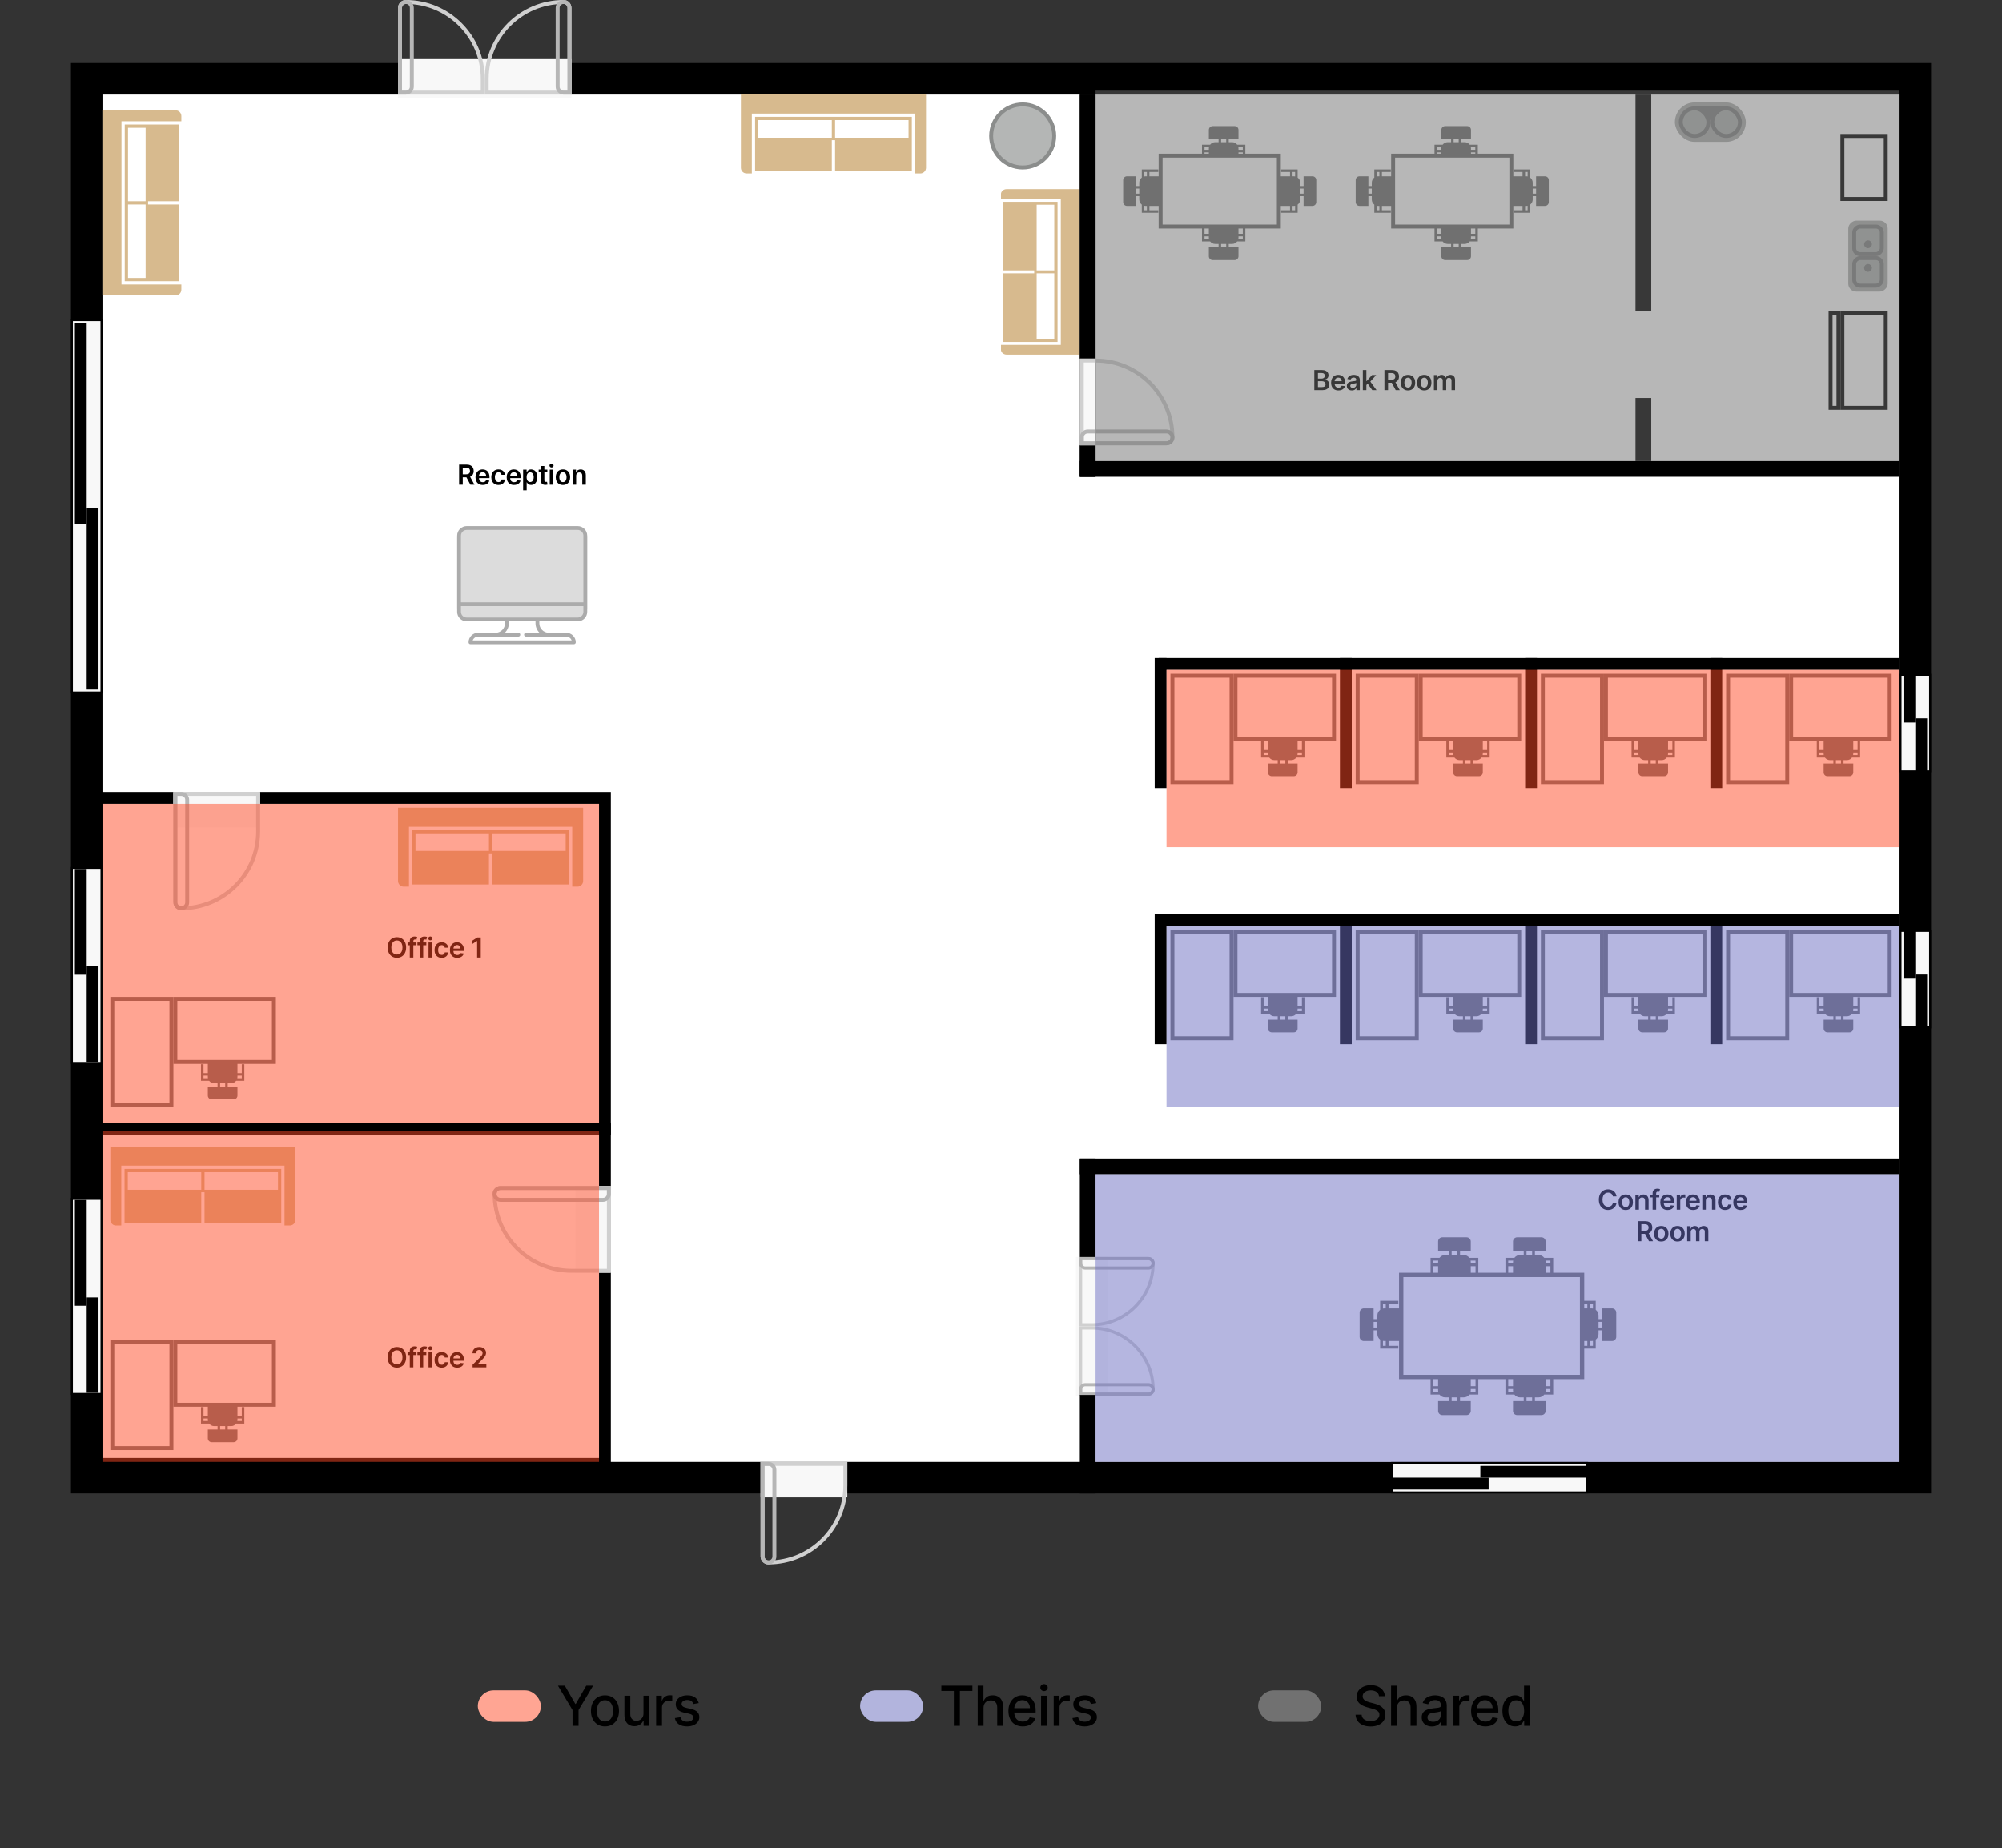 <svg width="508" height="469" viewBox="0 0 508 469" fill="none" xmlns="http://www.w3.org/2000/svg">
<rect x="0" y="0" width="508" height="469" fill="#333333" stroke="none"/>
<rect x="22" y="20" width="464" height="355" fill="white" stroke="black" stroke-width="8"/>
<rect x="121.249" y="429" width="16" height="8" rx="4" fill="#FFA593"/>
<path d="M141.582 427.818H143.327L145.987 432.447H146.096L148.756 427.818H150.501L146.807 434.003V438H145.276V434.003L141.582 427.818ZM153.511 438.154C152.795 438.154 152.17 437.99 151.637 437.662C151.103 437.334 150.689 436.875 150.394 436.285C150.099 435.695 149.951 435.005 149.951 434.217C149.951 433.424 150.099 432.732 150.394 432.138C150.689 431.545 151.103 431.085 151.637 430.756C152.17 430.428 152.795 430.264 153.511 430.264C154.227 430.264 154.852 430.428 155.385 430.756C155.919 431.085 156.333 431.545 156.628 432.138C156.923 432.732 157.071 433.424 157.071 434.217C157.071 435.005 156.923 435.695 156.628 436.285C156.333 436.875 155.919 437.334 155.385 437.662C154.852 437.99 154.227 438.154 153.511 438.154ZM153.516 436.906C153.98 436.906 154.365 436.784 154.669 436.538C154.974 436.293 155.2 435.967 155.346 435.559C155.495 435.151 155.569 434.702 155.569 434.212C155.569 433.724 155.495 433.277 155.346 432.869C155.2 432.458 154.974 432.129 154.669 431.88C154.365 431.631 153.98 431.507 153.516 431.507C153.049 431.507 152.661 431.631 152.353 431.88C152.048 432.129 151.821 432.458 151.672 432.869C151.526 433.277 151.453 433.724 151.453 434.212C151.453 434.702 151.526 435.151 151.672 435.559C151.821 435.967 152.048 436.293 152.353 436.538C152.661 436.784 153.049 436.906 153.516 436.906ZM163.287 434.833V430.364H164.779V438H163.317V436.678H163.238C163.062 437.085 162.78 437.425 162.393 437.697C162.008 437.965 161.529 438.099 160.956 438.099C160.465 438.099 160.031 437.992 159.653 437.776C159.279 437.558 158.984 437.234 158.768 436.807C158.556 436.379 158.45 435.851 158.45 435.221V430.364H159.937V435.042C159.937 435.562 160.081 435.977 160.369 436.285C160.657 436.593 161.032 436.747 161.493 436.747C161.771 436.747 162.048 436.678 162.323 436.538C162.601 436.399 162.832 436.189 163.014 435.907C163.2 435.625 163.291 435.267 163.287 434.833ZM166.496 438V430.364H167.933V431.577H168.013C168.152 431.166 168.397 430.843 168.748 430.607C169.103 430.369 169.504 430.249 169.951 430.249C170.044 430.249 170.154 430.253 170.28 430.259C170.409 430.266 170.51 430.274 170.583 430.284V431.706C170.523 431.689 170.417 431.671 170.265 431.651C170.112 431.628 169.96 431.616 169.807 431.616C169.456 431.616 169.143 431.691 168.868 431.84C168.596 431.986 168.38 432.19 168.221 432.452C168.062 432.71 167.983 433.005 167.983 433.337V438H166.496ZM177.312 432.228L175.964 432.467C175.908 432.294 175.818 432.13 175.696 431.974C175.576 431.819 175.414 431.691 175.209 431.592C175.003 431.492 174.746 431.442 174.438 431.442C174.017 431.442 173.666 431.537 173.384 431.726C173.102 431.911 172.961 432.152 172.961 432.447C172.961 432.702 173.056 432.907 173.245 433.063C173.434 433.219 173.739 433.347 174.16 433.446L175.373 433.724C176.075 433.887 176.599 434.137 176.944 434.475C177.288 434.813 177.461 435.252 177.461 435.793C177.461 436.25 177.328 436.658 177.063 437.016C176.801 437.37 176.435 437.649 175.964 437.851C175.497 438.053 174.955 438.154 174.339 438.154C173.483 438.154 172.786 437.972 172.245 437.607C171.705 437.239 171.374 436.717 171.251 436.041L172.688 435.822C172.777 436.197 172.961 436.48 173.24 436.673C173.518 436.862 173.881 436.956 174.329 436.956C174.816 436.956 175.205 436.855 175.497 436.653C175.789 436.447 175.934 436.197 175.934 435.902C175.934 435.663 175.845 435.463 175.666 435.3C175.49 435.138 175.22 435.015 174.856 434.933L173.563 434.649C172.85 434.487 172.323 434.228 171.982 433.874C171.644 433.519 171.475 433.07 171.475 432.526C171.475 432.076 171.601 431.681 171.853 431.343C172.105 431.005 172.453 430.741 172.897 430.553C173.341 430.36 173.85 430.264 174.423 430.264C175.248 430.264 175.898 430.443 176.372 430.801C176.846 431.156 177.159 431.631 177.312 432.228Z" fill="black"/>
<rect x="218.249" y="429" width="16" height="8" rx="4" fill="#B2B4DD"/>
<path d="M238.866 429.141V427.818H246.745V429.141H243.569V438H242.037V429.141H238.866ZM249.574 433.466V438H248.087V427.818H249.554V431.607H249.649C249.828 431.196 250.101 430.869 250.469 430.627C250.837 430.385 251.317 430.264 251.911 430.264C252.434 430.264 252.892 430.372 253.283 430.587C253.677 430.803 253.982 431.124 254.198 431.552C254.416 431.976 254.526 432.506 254.526 433.143V438H253.039V433.322C253.039 432.762 252.895 432.327 252.607 432.019C252.318 431.708 251.917 431.552 251.404 431.552C251.052 431.552 250.737 431.626 250.459 431.776C250.184 431.925 249.967 432.143 249.808 432.432C249.652 432.717 249.574 433.062 249.574 433.466ZM259.521 438.154C258.768 438.154 258.12 437.993 257.577 437.672C257.036 437.347 256.619 436.891 256.324 436.305C256.032 435.715 255.886 435.024 255.886 434.232C255.886 433.449 256.032 432.76 256.324 432.163C256.619 431.567 257.03 431.101 257.557 430.766C258.087 430.432 258.707 430.264 259.416 430.264C259.847 430.264 260.265 430.335 260.669 430.478C261.073 430.621 261.436 430.844 261.758 431.149C262.079 431.454 262.333 431.85 262.518 432.337C262.704 432.821 262.797 433.41 262.797 434.102V434.629H256.726V433.516H261.34C261.34 433.125 261.261 432.778 261.101 432.477C260.942 432.172 260.719 431.931 260.43 431.756C260.145 431.58 259.811 431.492 259.426 431.492C259.008 431.492 258.644 431.595 258.332 431.8C258.024 432.003 257.785 432.268 257.616 432.596C257.451 432.921 257.368 433.274 257.368 433.655V434.525C257.368 435.035 257.457 435.469 257.636 435.827C257.819 436.185 258.072 436.459 258.397 436.648C258.722 436.833 259.101 436.926 259.535 436.926C259.817 436.926 260.074 436.886 260.306 436.807C260.538 436.724 260.739 436.601 260.908 436.439C261.077 436.277 261.206 436.076 261.295 435.837L262.702 436.091C262.59 436.505 262.387 436.868 262.096 437.18C261.807 437.488 261.445 437.728 261.007 437.901C260.573 438.07 260.077 438.154 259.521 438.154ZM264.166 438V430.364H265.653V438H264.166ZM264.917 429.185C264.658 429.185 264.436 429.099 264.251 428.927C264.068 428.751 263.977 428.542 263.977 428.3C263.977 428.055 264.068 427.846 264.251 427.674C264.436 427.498 264.658 427.411 264.917 427.411C265.175 427.411 265.396 427.498 265.578 427.674C265.764 427.846 265.856 428.055 265.856 428.3C265.856 428.542 265.764 428.751 265.578 428.927C265.396 429.099 265.175 429.185 264.917 429.185ZM267.372 438V430.364H268.809V431.577H268.889C269.028 431.166 269.273 430.843 269.625 430.607C269.979 430.369 270.38 430.249 270.828 430.249C270.921 430.249 271.03 430.253 271.156 430.259C271.285 430.266 271.386 430.274 271.459 430.284V431.706C271.399 431.689 271.293 431.671 271.141 431.651C270.988 431.628 270.836 431.616 270.684 431.616C270.332 431.616 270.019 431.691 269.744 431.84C269.472 431.986 269.257 432.19 269.098 432.452C268.939 432.71 268.859 433.005 268.859 433.337V438H267.372ZM278.188 432.228L276.84 432.467C276.784 432.294 276.695 432.13 276.572 431.974C276.453 431.819 276.29 431.691 276.085 431.592C275.879 431.492 275.622 431.442 275.314 431.442C274.893 431.442 274.542 431.537 274.26 431.726C273.979 431.911 273.838 432.152 273.838 432.447C273.838 432.702 273.932 432.907 274.121 433.063C274.31 433.219 274.615 433.347 275.036 433.446L276.249 433.724C276.952 433.887 277.475 434.137 277.82 434.475C278.165 434.813 278.337 435.252 278.337 435.793C278.337 436.25 278.204 436.658 277.939 437.016C277.677 437.37 277.311 437.649 276.84 437.851C276.373 438.053 275.831 438.154 275.215 438.154C274.36 438.154 273.662 437.972 273.122 437.607C272.582 437.239 272.25 436.717 272.127 436.041L273.564 435.822C273.654 436.197 273.838 436.48 274.116 436.673C274.394 436.862 274.757 436.956 275.205 436.956C275.692 436.956 276.082 436.855 276.373 436.653C276.665 436.447 276.811 436.197 276.811 435.902C276.811 435.663 276.721 435.463 276.542 435.3C276.367 435.138 276.096 435.015 275.732 434.933L274.439 434.649C273.727 434.487 273.2 434.228 272.858 433.874C272.52 433.519 272.351 433.07 272.351 432.526C272.351 432.076 272.477 431.681 272.729 431.343C272.981 431.005 273.329 430.741 273.773 430.553C274.217 430.36 274.726 430.264 275.299 430.264C276.125 430.264 276.774 430.443 277.248 430.801C277.722 431.156 278.035 431.631 278.188 432.228Z" fill="black"/>
<rect x="319.249" y="429" width="16" height="8" rx="4" fill="#717171"/>
<path d="M349.921 430.493C349.868 430.022 349.649 429.658 349.265 429.399C348.88 429.137 348.396 429.006 347.813 429.006C347.395 429.006 347.034 429.073 346.729 429.205C346.424 429.335 346.187 429.513 346.018 429.742C345.852 429.968 345.77 430.224 345.77 430.513C345.77 430.755 345.826 430.964 345.939 431.139C346.055 431.315 346.205 431.462 346.391 431.582C346.58 431.698 346.782 431.795 346.998 431.875C347.213 431.951 347.42 432.014 347.619 432.064L348.613 432.322C348.938 432.402 349.271 432.51 349.613 432.646C349.954 432.781 350.271 432.96 350.562 433.183C350.854 433.405 351.089 433.68 351.268 434.008C351.45 434.336 351.542 434.729 351.542 435.186C351.542 435.763 351.392 436.275 351.094 436.722C350.799 437.17 350.37 437.523 349.807 437.781C349.246 438.04 348.569 438.169 347.773 438.169C347.011 438.169 346.351 438.048 345.794 437.806C345.238 437.564 344.802 437.221 344.487 436.777C344.172 436.33 343.998 435.799 343.965 435.186H345.506C345.536 435.554 345.655 435.861 345.864 436.106C346.076 436.348 346.346 436.528 346.674 436.648C347.006 436.764 347.369 436.822 347.763 436.822C348.197 436.822 348.584 436.754 348.922 436.618C349.263 436.479 349.531 436.286 349.727 436.041C349.923 435.793 350.02 435.503 350.02 435.171C350.02 434.87 349.934 434.623 349.762 434.43C349.593 434.238 349.362 434.079 349.071 433.953C348.782 433.827 348.456 433.716 348.091 433.62L346.888 433.292C346.073 433.07 345.427 432.743 344.949 432.312C344.475 431.882 344.238 431.312 344.238 430.602C344.238 430.016 344.397 429.504 344.716 429.066C345.034 428.629 345.465 428.289 346.008 428.047C346.552 427.802 347.165 427.679 347.848 427.679C348.537 427.679 349.145 427.8 349.672 428.042C350.203 428.284 350.62 428.617 350.925 429.041C351.23 429.462 351.389 429.946 351.402 430.493H349.921ZM354.465 433.466V438H352.978V427.818H354.445V431.607H354.539C354.718 431.196 354.992 430.869 355.359 430.627C355.727 430.385 356.208 430.264 356.801 430.264C357.325 430.264 357.782 430.372 358.173 430.587C358.568 430.803 358.873 431.124 359.088 431.552C359.307 431.976 359.416 432.506 359.416 433.143V438H357.93V433.322C357.93 432.762 357.786 432.327 357.497 432.019C357.209 431.708 356.808 431.552 356.294 431.552C355.943 431.552 355.628 431.626 355.35 431.776C355.074 431.925 354.857 432.143 354.698 432.432C354.542 432.717 354.465 433.062 354.465 433.466ZM363.342 438.169C362.858 438.169 362.421 438.08 362.03 437.901C361.639 437.718 361.329 437.455 361.1 437.11C360.875 436.765 360.762 436.343 360.762 435.842C360.762 435.411 360.845 435.057 361.011 434.778C361.176 434.5 361.4 434.28 361.682 434.117C361.963 433.955 362.278 433.832 362.626 433.749C362.974 433.666 363.329 433.603 363.69 433.56C364.148 433.507 364.519 433.464 364.804 433.431C365.089 433.395 365.296 433.337 365.425 433.257C365.555 433.178 365.619 433.048 365.619 432.869V432.835C365.619 432.4 365.497 432.064 365.251 431.825C365.009 431.587 364.648 431.467 364.168 431.467C363.667 431.467 363.273 431.578 362.984 431.8C362.699 432.019 362.502 432.263 362.393 432.531L360.996 432.213C361.161 431.749 361.403 431.375 361.722 431.089C362.043 430.801 362.413 430.592 362.83 430.463C363.248 430.33 363.687 430.264 364.148 430.264C364.453 430.264 364.776 430.301 365.117 430.374C365.462 430.443 365.783 430.572 366.082 430.761C366.383 430.95 366.63 431.22 366.822 431.572C367.015 431.92 367.111 432.372 367.111 432.929V438H365.659V436.956H365.599C365.503 437.148 365.359 437.337 365.167 437.523C364.975 437.708 364.728 437.862 364.426 437.985C364.124 438.108 363.763 438.169 363.342 438.169ZM363.665 436.976C364.076 436.976 364.428 436.895 364.719 436.732C365.014 436.57 365.238 436.358 365.391 436.096C365.546 435.831 365.624 435.547 365.624 435.246V434.261C365.571 434.314 365.468 434.364 365.316 434.411C365.167 434.454 364.996 434.492 364.804 434.525C364.612 434.555 364.424 434.583 364.242 434.609C364.06 434.633 363.907 434.652 363.785 434.669C363.496 434.705 363.233 434.767 362.994 434.853C362.759 434.939 362.57 435.063 362.427 435.226C362.288 435.385 362.219 435.597 362.219 435.862C362.219 436.23 362.355 436.509 362.626 436.697C362.898 436.883 363.244 436.976 363.665 436.976ZM368.811 438V430.364H370.247V431.577H370.327C370.466 431.166 370.711 430.843 371.063 430.607C371.417 430.369 371.818 430.249 372.266 430.249C372.359 430.249 372.468 430.253 372.594 430.259C372.723 430.266 372.824 430.274 372.897 430.284V431.706C372.838 431.689 372.732 431.671 372.579 431.651C372.427 431.628 372.274 431.616 372.122 431.616C371.77 431.616 371.457 431.691 371.182 431.84C370.91 431.986 370.695 432.19 370.536 432.452C370.377 432.71 370.297 433.005 370.297 433.337V438H368.811ZM376.921 438.154C376.169 438.154 375.521 437.993 374.978 437.672C374.437 437.347 374.02 436.891 373.725 436.305C373.433 435.715 373.287 435.024 373.287 434.232C373.287 433.449 373.433 432.76 373.725 432.163C374.02 431.567 374.431 431.101 374.958 430.766C375.488 430.432 376.108 430.264 376.817 430.264C377.248 430.264 377.666 430.335 378.07 430.478C378.474 430.621 378.837 430.844 379.159 431.149C379.48 431.454 379.734 431.85 379.919 432.337C380.105 432.821 380.198 433.41 380.198 434.102V434.629H374.127V433.516H378.741C378.741 433.125 378.662 432.778 378.502 432.477C378.343 432.172 378.12 431.931 377.831 431.756C377.546 431.58 377.211 431.492 376.827 431.492C376.409 431.492 376.045 431.595 375.733 431.8C375.425 432.003 375.186 432.268 375.017 432.596C374.852 432.921 374.769 433.274 374.769 433.655V434.525C374.769 435.035 374.858 435.469 375.037 435.827C375.22 436.185 375.473 436.459 375.798 436.648C376.123 436.833 376.502 436.926 376.936 436.926C377.218 436.926 377.475 436.886 377.707 436.807C377.939 436.724 378.139 436.601 378.309 436.439C378.478 436.277 378.607 436.076 378.696 435.837L380.103 436.091C379.991 436.505 379.788 436.868 379.497 437.18C379.208 437.488 378.845 437.728 378.408 437.901C377.974 438.07 377.478 438.154 376.921 438.154ZM384.426 438.149C383.809 438.149 383.259 437.992 382.775 437.677C382.295 437.359 381.917 436.906 381.642 436.32C381.37 435.73 381.234 435.022 381.234 434.197C381.234 433.371 381.372 432.665 381.647 432.079C381.925 431.492 382.306 431.043 382.79 430.732C383.274 430.42 383.823 430.264 384.436 430.264C384.91 430.264 385.291 430.344 385.579 430.503C385.871 430.659 386.096 430.841 386.255 431.05C386.418 431.259 386.544 431.442 386.633 431.602H386.723V427.818H388.209V438H386.757V436.812H386.633C386.544 436.974 386.414 437.16 386.245 437.369C386.08 437.577 385.851 437.76 385.559 437.915C385.268 438.071 384.89 438.149 384.426 438.149ZM384.754 436.881C385.181 436.881 385.543 436.769 385.838 436.543C386.136 436.315 386.361 435.998 386.514 435.594C386.67 435.189 386.747 434.719 386.747 434.182C386.747 433.652 386.671 433.187 386.519 432.79C386.366 432.392 386.143 432.082 385.848 431.86C385.553 431.638 385.188 431.527 384.754 431.527C384.306 431.527 383.934 431.643 383.635 431.875C383.337 432.107 383.112 432.424 382.959 432.825C382.81 433.226 382.735 433.678 382.735 434.182C382.735 434.692 382.812 435.151 382.964 435.559C383.117 435.967 383.342 436.29 383.64 436.528C383.942 436.764 384.313 436.881 384.754 436.881Z" fill="black"/>
<g clip-path="url(#clip0_1716_951)">
<path d="M313.937 36.727C313.642 36.336 313.174 36.082 312.648 36.082H311.789V35.223H314.26V32.967C314.26 32.434 313.826 32 313.293 32H307.707C307.174 32 306.74 32.434 306.74 32.967V35.223H309.211V36.082H308.352C307.826 36.082 307.358 36.336 307.063 36.727H305V40.916H305.645V38.66H306.74V41.389C306.74 42.277 307.463 43 308.352 43H312.648C313.537 43 314.26 42.277 314.26 41.389V38.66H315.355V40.916H316V36.727H313.937ZM306.74 37.693V38.016H305.645V37.371H306.773C306.751 37.475 306.74 37.583 306.74 37.693ZM311.145 36.082H309.855V35.223H311.145V36.082ZM315.355 38.016H314.26V37.693C314.26 37.583 314.249 37.475 314.227 37.371H315.355V38.016Z" fill="#717171"/>
</g>
<g clip-path="url(#clip1_1716_951)">
<path d="M313.937 61.273C313.642 61.664 313.174 61.918 312.648 61.918H311.789V62.777H314.26V65.033C314.26 65.566 313.826 66 313.293 66H307.707C307.174 66 306.74 65.566 306.74 65.033V62.777H309.211V61.918H308.352C307.826 61.918 307.358 61.664 307.063 61.273H305V57.084H305.645V59.34H306.74V56.611C306.74 55.723 307.463 55 308.352 55H312.648C313.537 55 314.26 55.723 314.26 56.611V59.34H315.355V57.084H316V61.273H313.937ZM306.74 60.307V59.984H305.645V60.629H306.773C306.751 60.525 306.74 60.417 306.74 60.307ZM311.145 61.918H309.855V62.777H311.145V61.918ZM315.355 59.984H314.26V60.307C314.26 60.417 314.249 60.525 314.227 60.629H315.355V59.984Z" fill="#717171"/>
</g>
<g clip-path="url(#clip2_1716_951)">
<path d="M289.727 51.937C289.335 51.642 289.082 51.175 289.082 50.648L289.082 49.789L288.223 49.789L288.223 52.26L285.967 52.26C285.434 52.26 285 51.826 285 51.293L285 45.707C285 45.174 285.434 44.74 285.967 44.74L288.223 44.74L288.223 47.211L289.082 47.211L289.082 46.352C289.082 45.825 289.335 45.358 289.727 45.063L289.727 43L293.916 43L293.916 43.645L291.66 43.645L291.66 44.74L294.389 44.74C295.277 44.74 296 45.463 296 46.352L296 50.648C296 51.537 295.277 52.26 294.389 52.26L291.66 52.26L291.66 53.355L293.916 53.355L293.916 54L289.727 54L289.727 51.937ZM290.693 44.74L291.016 44.74L291.016 43.645L290.371 43.645L290.371 44.773C290.475 44.751 290.583 44.74 290.693 44.74ZM289.082 49.145L289.082 47.855L288.223 47.855L288.223 49.145L289.082 49.145ZM291.016 53.355L291.016 52.26L290.693 52.26C290.583 52.26 290.475 52.249 290.371 52.227L290.371 53.355L291.016 53.355Z" fill="#717171"/>
</g>
<g clip-path="url(#clip3_1716_951)">
<path d="M329.273 51.937C329.665 51.642 329.918 51.175 329.918 50.648L329.918 49.789L330.777 49.789L330.777 52.26L333.033 52.26C333.566 52.26 334 51.826 334 51.293L334 45.707C334 45.174 333.566 44.74 333.033 44.74L330.777 44.74L330.777 47.211L329.918 47.211L329.918 46.352C329.918 45.825 329.665 45.358 329.273 45.063L329.273 43L325.084 43L325.084 43.645L327.34 43.645L327.34 44.74L324.611 44.74C323.723 44.74 323 45.463 323 46.352L323 50.648C323 51.537 323.723 52.26 324.611 52.26L327.34 52.26L327.34 53.355L325.084 53.355L325.084 54L329.273 54L329.273 51.937ZM328.307 44.74L327.984 44.74L327.984 43.645L328.629 43.645L328.629 44.773C328.525 44.751 328.417 44.74 328.307 44.74ZM329.918 49.145L329.918 47.855L330.777 47.855L330.777 49.145L329.918 49.145ZM327.984 53.355L327.984 52.26L328.307 52.26C328.417 52.26 328.525 52.249 328.629 52.227L328.629 53.355L327.984 53.355Z" fill="#717171"/>
</g>
<rect x="294.5" y="39.5" width="30" height="18" fill="white" stroke="#717171"/>
<g clip-path="url(#clip4_1716_951)">
<path d="M372.937 36.727C372.642 36.336 372.174 36.082 371.648 36.082H370.789V35.223H373.26V32.967C373.26 32.434 372.826 32 372.293 32H366.707C366.174 32 365.74 32.434 365.74 32.967V35.223H368.211V36.082H367.352C366.826 36.082 366.358 36.336 366.063 36.727H364V40.916H364.645V38.66H365.74V41.389C365.74 42.277 366.463 43 367.352 43H371.648C372.537 43 373.26 42.277 373.26 41.389V38.66H374.355V40.916H375V36.727H372.937ZM365.74 37.693V38.016H364.645V37.371H365.773C365.751 37.475 365.74 37.583 365.74 37.693ZM370.145 36.082H368.855V35.223H370.145V36.082ZM374.355 38.016H373.26V37.693C373.26 37.583 373.249 37.475 373.227 37.371H374.355V38.016Z" fill="#717171"/>
</g>
<g clip-path="url(#clip5_1716_951)">
<path d="M372.937 61.273C372.642 61.664 372.174 61.918 371.648 61.918H370.789V62.777H373.26V65.033C373.26 65.566 372.826 66 372.293 66H366.707C366.174 66 365.74 65.566 365.74 65.033V62.777H368.211V61.918H367.352C366.826 61.918 366.358 61.664 366.063 61.273H364V57.084H364.645V59.34H365.74V56.611C365.74 55.723 366.463 55 367.352 55H371.648C372.537 55 373.26 55.723 373.26 56.611V59.34H374.355V57.084H375V61.273H372.937ZM365.74 60.307V59.984H364.645V60.629H365.773C365.751 60.525 365.74 60.417 365.74 60.307ZM370.145 61.918H368.855V62.777H370.145V61.918ZM374.355 59.984H373.26V60.307C373.26 60.417 373.249 60.525 373.227 60.629H374.355V59.984Z" fill="#717171"/>
</g>
<g clip-path="url(#clip6_1716_951)">
<path d="M348.727 51.937C348.335 51.642 348.082 51.175 348.082 50.648L348.082 49.789L347.223 49.789L347.223 52.26L344.967 52.26C344.434 52.26 344 51.826 344 51.293L344 45.707C344 45.174 344.434 44.74 344.967 44.74L347.223 44.74L347.223 47.211L348.082 47.211L348.082 46.352C348.082 45.825 348.335 45.358 348.727 45.063L348.727 43L352.916 43L352.916 43.645L350.66 43.645L350.66 44.74L353.389 44.74C354.277 44.74 355 45.463 355 46.352L355 50.648C355 51.537 354.277 52.26 353.389 52.26L350.66 52.26L350.66 53.355L352.916 53.355L352.916 54L348.727 54L348.727 51.937ZM349.693 44.74L350.016 44.74L350.016 43.645L349.371 43.645L349.371 44.773C349.475 44.751 349.583 44.74 349.693 44.74ZM348.082 49.145L348.082 47.855L347.223 47.855L347.223 49.145L348.082 49.145ZM350.016 53.355L350.016 52.26L349.693 52.26C349.583 52.26 349.475 52.249 349.371 52.227L349.371 53.355L350.016 53.355Z" fill="#717171"/>
</g>
<g clip-path="url(#clip7_1716_951)">
<path d="M388.273 51.937C388.665 51.642 388.918 51.175 388.918 50.648L388.918 49.789L389.777 49.789L389.777 52.26L392.033 52.26C392.566 52.26 393 51.826 393 51.293L393 45.707C393 45.174 392.566 44.74 392.033 44.74L389.777 44.74L389.777 47.211L388.918 47.211L388.918 46.352C388.918 45.825 388.665 45.358 388.273 45.063L388.273 43L384.084 43L384.084 43.645L386.34 43.645L386.34 44.74L383.611 44.74C382.723 44.74 382 45.463 382 46.352L382 50.648C382 51.537 382.723 52.26 383.611 52.26L386.34 52.26L386.34 53.355L384.084 53.355L384.084 54L388.273 54L388.273 51.937ZM387.307 44.74L386.984 44.74L386.984 43.645L387.629 43.645L387.629 44.773C387.525 44.751 387.417 44.74 387.307 44.74ZM388.918 49.145L388.918 47.855L389.777 47.855L389.777 49.145L388.918 49.145ZM386.984 53.355L386.984 52.26L387.307 52.26C387.417 52.26 387.525 52.249 387.629 52.227L387.629 53.355L386.984 53.355Z" fill="#717171"/>
</g>
<rect x="353.5" y="39.5" width="30" height="18" fill="white" stroke="#717171"/>
<g clip-path="url(#clip8_1716_951)">
<path d="M372.848 319.209C372.523 318.778 372.008 318.499 371.428 318.499H370.481V317.551H373.204V315.065C373.204 314.478 372.726 314 372.138 314H365.982C365.395 314 364.917 314.478 364.917 315.065V317.551H367.64V318.499H366.693C366.113 318.499 365.597 318.778 365.273 319.209H362.999V323.826H363.709V321.34H364.917V324.347C364.917 325.326 365.713 326.122 366.693 326.122H371.428C372.407 326.122 373.204 325.326 373.204 324.347V321.34H374.411V323.826H375.121V319.209H372.848ZM364.917 320.274V320.629H363.709V319.919H364.953C364.929 320.034 364.917 320.153 364.917 320.274ZM369.771 318.499H368.35V317.551H369.771V318.499ZM374.411 320.629H373.204V320.274C373.204 320.153 373.191 320.034 373.168 319.919H374.411V320.629Z" fill="#717171"/>
</g>
<g clip-path="url(#clip9_1716_951)">
<path d="M391.848 319.209C391.523 318.778 391.008 318.499 390.428 318.499H389.481V317.551H392.204V315.065C392.204 314.478 391.726 314 391.138 314H384.982C384.395 314 383.917 314.478 383.917 315.065V317.551H386.64V318.499H385.693C385.113 318.499 384.597 318.778 384.273 319.209H381.999V323.826H382.709V321.34H383.917V324.347C383.917 325.326 384.713 326.122 385.693 326.122H390.428C391.407 326.122 392.204 325.326 392.204 324.347V321.34H393.411V323.826H394.121V319.209H391.848ZM383.917 320.274V320.629H382.709V319.919H383.953C383.929 320.034 383.917 320.153 383.917 320.274ZM388.771 318.499H387.35V317.551H388.771V318.499ZM393.411 320.629H392.204V320.274C392.204 320.153 392.191 320.034 392.168 319.919H393.411V320.629Z" fill="#717171"/>
</g>
<g clip-path="url(#clip10_1716_951)">
<path d="M372.848 353.912C372.523 354.343 372.008 354.623 371.428 354.623H370.481V355.57H373.204V358.056C373.204 358.643 372.726 359.121 372.138 359.121H365.982C365.395 359.121 364.917 358.643 364.917 358.056V355.57H367.64V354.623H366.693C366.113 354.623 365.597 354.343 365.273 353.912H362.999V349.295H363.709V351.781H364.917V348.774C364.917 347.795 365.713 346.999 366.693 346.999H371.428C372.407 346.999 373.204 347.795 373.204 348.774V351.781H374.411V349.295H375.121V353.912H372.848ZM364.917 352.847V352.492H363.709V353.202H364.953C364.929 353.087 364.917 352.968 364.917 352.847ZM369.771 354.623H368.35V355.57H369.771V354.623ZM374.411 352.492H373.204V352.847C373.204 352.968 373.191 353.087 373.168 353.202H374.411V352.492Z" fill="#717171"/>
</g>
<g clip-path="url(#clip11_1716_951)">
<path d="M391.848 353.912C391.523 354.343 391.008 354.623 390.428 354.623H389.481V355.57H392.204V358.056C392.204 358.643 391.726 359.121 391.138 359.121H384.982C384.395 359.121 383.917 358.643 383.917 358.056V355.57H386.64V354.623H385.693C385.113 354.623 384.597 354.343 384.273 353.912H381.999V349.295H382.709V351.781H383.917V348.774C383.917 347.795 384.713 346.999 385.693 346.999H390.428C391.407 346.999 392.204 347.795 392.204 348.774V351.781H393.411V349.295H394.121V353.912H391.848ZM383.917 352.847V352.492H382.709V353.202H383.953C383.929 353.087 383.917 352.968 383.917 352.847ZM388.771 354.623H387.35V355.57H388.771V354.623ZM393.411 352.492H392.204V352.847C392.204 352.968 392.191 353.087 392.168 353.202H393.411V352.492Z" fill="#717171"/>
</g>
<g clip-path="url(#clip12_1716_951)">
<path d="M350.209 339.97C349.778 339.645 349.499 339.13 349.499 338.55L349.499 337.603L348.551 337.603L348.551 340.326L346.065 340.326C345.478 340.326 345 339.848 345 339.26L345 333.104C345 332.517 345.478 332.039 346.065 332.039L348.551 332.039L348.551 334.762L349.499 334.762L349.499 333.815C349.499 333.235 349.778 332.719 350.209 332.395L350.209 330.121L354.826 330.121L354.826 330.831L352.34 330.831L352.34 332.039L355.347 332.039C356.326 332.039 357.122 332.836 357.122 333.815L357.122 338.55C357.122 339.529 356.326 340.326 355.347 340.326L352.34 340.326L352.34 341.533L354.826 341.533L354.826 342.244L350.209 342.244L350.209 339.97ZM351.274 332.039L351.629 332.039L351.629 330.831L350.919 330.831L350.919 332.075C351.034 332.051 351.153 332.039 351.274 332.039ZM349.499 336.893L349.499 335.472L348.551 335.472L348.551 336.893L349.499 336.893ZM351.629 341.533L351.629 340.326L351.274 340.326C351.153 340.326 351.034 340.313 350.919 340.29L350.919 341.533L351.629 341.533Z" fill="#717171"/>
</g>
<g clip-path="url(#clip13_1716_951)">
<path d="M404.913 339.97C405.344 339.645 405.624 339.13 405.624 338.55L405.624 337.603L406.571 337.603L406.571 340.326L409.057 340.326C409.644 340.326 410.122 339.848 410.122 339.26L410.122 333.104C410.122 332.517 409.644 332.039 409.057 332.039L406.571 332.039L406.571 334.762L405.624 334.762L405.624 333.815C405.624 333.235 405.344 332.719 404.913 332.395L404.913 330.121L400.296 330.121L400.296 330.831L402.782 330.831L402.782 332.039L399.775 332.039C398.796 332.039 398 332.836 398 333.815L398 338.55C398 339.529 398.796 340.326 399.775 340.326L402.782 340.326L402.782 341.533L400.296 341.533L400.296 342.244L404.913 342.244L404.913 339.97ZM403.848 332.039L403.493 332.039L403.493 330.831L404.203 330.831L404.203 332.075C404.088 332.051 403.969 332.039 403.848 332.039ZM405.624 336.893L405.624 335.472L406.571 335.472L406.571 336.893L405.624 336.893ZM403.493 341.533L403.493 340.326L403.848 340.326C403.969 340.326 404.088 340.313 404.203 340.29L404.203 341.533L403.493 341.533Z" fill="#717171"/>
</g>
<rect x="355.551" y="323.551" width="45.898" height="25.898" fill="white" stroke="#717171" stroke-width="1.102"/>
<g clip-path="url(#clip14_1716_951)">
<path d="M233.529 44.016C234.326 44.016 234.971 43.37 234.971 42.573V23.982H187.999V42.573C187.999 43.37 188.645 44.016 189.442 44.016H190.773V28.823H232.198V44.016H233.529Z" fill="#D7BA8E"/>
<path d="M211.071 35.574H211.899V43.462H231.37V29.652H191.601V43.462H211.071V35.574ZM192.429 34.95V30.48H211.071V33.13V34.95H192.429ZM211.899 33.13V30.48H230.541V34.95H211.899V33.13Z" fill="#D7BA8E"/>
</g>
<g clip-path="url(#clip15_1716_951)">
<path d="M146.529 225.016C147.326 225.016 147.971 224.37 147.971 223.573V204.982H100.999V223.573C100.999 224.37 101.645 225.016 102.442 225.016H103.773V209.823H145.198V225.016H146.529Z" fill="#D7BA8E"/>
<path d="M124.071 216.574H124.899V224.462H144.37V210.652H104.601V224.462H124.071V216.574ZM105.429 215.949V211.48H124.071V214.13V215.949H105.429ZM124.899 214.13V211.48H143.541V215.949H124.899V214.13Z" fill="#D7BA8E"/>
</g>
<g clip-path="url(#clip16_1716_951)">
<path d="M73.529 311.016C74.326 311.016 74.972 310.37 74.972 309.573V290.982H27.999V309.573C27.999 310.37 28.645 311.016 29.442 311.016H30.773V295.823H72.198V311.016H73.529Z" fill="#D7BA8E"/>
<path d="M51.071 302.574H51.899V310.462H71.37V296.652H31.601V310.462H51.071V302.574ZM32.429 301.949V297.48H51.071V300.13V301.949H32.429ZM51.899 300.13V297.48H70.541V301.949H51.899V300.13Z" fill="#D7BA8E"/>
</g>
<g clip-path="url(#clip17_1716_951)">
<path d="M46.016 29.443C46.016 28.646 45.37 28 44.573 28L25.982 28L25.982 74.973L44.573 74.973C45.37 74.973 46.016 74.327 46.016 73.53L46.016 72.199L30.824 72.199L30.824 30.774L46.016 30.774L46.016 29.443Z" fill="#D7BA8E"/>
<path d="M37.575 51.901L37.575 51.072L45.463 51.072L45.463 31.602L31.653 31.602L31.653 71.371L45.463 71.371L45.463 51.901L37.575 51.901ZM36.951 70.543L32.482 70.543L32.482 51.901L35.132 51.901L36.951 51.901L36.951 70.543ZM35.132 51.072L32.482 51.072L32.482 32.43L36.951 32.43L36.951 51.072L35.132 51.072Z" fill="#D7BA8E"/>
</g>
<g clip-path="url(#clip18_1716_951)">
<path d="M253.984 88.71C253.984 89.422 254.63 90 255.427 90L274.018 90L274.018 48L255.427 48C254.63 48 253.984 48.578 253.984 49.29L253.984 50.48L269.176 50.48L269.176 87.52L253.984 87.52L253.984 88.71Z" fill="#D7BA8E"/>
<path d="M262.425 68.628L262.425 69.369L254.537 69.369L254.537 86.778L268.347 86.778L268.347 51.219L254.537 51.219L254.537 68.628L262.425 68.628ZM263.049 51.959L267.518 51.959L267.518 68.628L264.868 68.628L263.049 68.628L263.049 51.959ZM264.868 69.369L267.518 69.369L267.518 86.037L263.049 86.037L263.049 69.369L264.868 69.369Z" fill="#D7BA8E"/>
</g>
<rect x="116" y="133.785" width="33" height="23.189" rx="2.676" fill="#DCDCDC"/>
<path d="M146.583 133.516H118.417C117.084 133.516 116 134.6 116 135.933V155.269C116 156.601 117.084 157.686 118.417 157.686H128.149V158.169C128.149 159.502 127.065 160.586 125.732 160.586H121.317C119.985 160.586 118.9 161.67 118.9 163.003C118.9 163.27 119.117 163.486 119.384 163.486H145.616C145.883 163.486 146.1 163.27 146.1 163.003C146.1 161.67 145.015 160.586 143.683 160.586H139.268C137.935 160.586 136.851 159.502 136.851 158.169V157.686H146.583C147.916 157.686 149 156.601 149 155.269V135.933C149 134.6 147.916 133.516 146.583 133.516ZM118.417 134.482H146.583C147.383 134.482 148.033 135.133 148.033 135.933V152.852H116.967V135.933C116.967 135.133 117.617 134.482 118.417 134.482ZM136.903 160.586H133.467C133.2 160.586 132.983 160.802 132.983 161.069C132.983 161.336 133.2 161.553 133.467 161.553H143.683C144.313 161.553 144.851 161.957 145.05 162.52H119.95C120.149 161.957 120.687 161.553 121.317 161.553H131.533C131.8 161.553 132.017 161.336 132.017 161.069C132.017 160.802 131.8 160.586 131.533 160.586H128.097C128.725 159.971 129.116 159.115 129.116 158.169V157.686H135.884V158.169C135.884 159.115 136.275 159.971 136.903 160.586ZM146.583 156.719H118.417C117.617 156.719 116.967 156.068 116.967 155.269V153.818H148.033V155.269C148.033 156.068 147.383 156.719 146.583 156.719Z" fill="#ABABAB"/>
<circle cx="259.5" cy="34.5" r="8" fill="#B4B6B5" stroke="#8B8D8C"/>
<rect x="101" y="15" width="44" height="10" fill="#F8F8F8"/>
<path d="M101.5 2C101.5 1.172 102.172 0.5 103 0.5C113.77 0.5 122.5 9.23 122.5 20V23.5H101.5V2Z" stroke="#D0D0D0"/>
<path d="M101.5 2C101.5 1.172 102.172 0.5 103 0.5C103.828 0.5 104.5 1.172 104.5 2V22C104.5 22.828 103.828 23.5 103 23.5H101.5V2Z" stroke="#B6B6B6"/>
<path d="M144.5 2C144.5 1.172 143.828 0.5 143 0.5C132.23 0.5 123.5 9.23 123.5 20V23.5H144.5V2Z" stroke="#D0D0D0"/>
<path d="M144.5 2C144.5 1.172 143.828 0.5 143 0.5C142.172 0.5 141.5 1.172 141.5 2V22C141.5 22.828 142.172 23.5 143 23.5H144.5V2Z" stroke="#B6B6B6"/>
<rect width="22" height="9" transform="matrix(1 0 0 -1 193 380)" fill="#F8F8F8"/>
<path d="M193.5 395C193.5 395.828 194.172 396.5 195 396.5C205.77 396.5 214.5 387.77 214.5 377V371.5H193.5V395Z" stroke="#D0D0D0"/>
<path d="M193.5 395C193.5 395.828 194.172 396.5 195 396.5C195.828 396.5 196.5 395.828 196.5 395V373C196.5 372.172 195.828 371.5 195 371.5H193.5V395Z" stroke="#B6B6B6"/>
<rect x="281" y="319" width="35.2" height="8" transform="rotate(90 281 319)" fill="#F8F8F8"/>
<path d="M291.4 319.4C292.063 319.4 292.6 319.937 292.6 320.6C292.6 329.216 285.616 336.2 277 336.2L274.2 336.2L274.2 319.4L291.4 319.4Z" stroke="#D0D0D0" stroke-width="0.8"/>
<path d="M291.4 319.4C292.063 319.4 292.6 319.937 292.6 320.6C292.6 321.263 292.063 321.8 291.4 321.8L275.4 321.8C274.737 321.8 274.2 321.263 274.2 320.6L274.2 319.4L291.4 319.4Z" stroke="#B6B6B6" stroke-width="0.8"/>
<path d="M291.4 353.801C292.063 353.801 292.6 353.264 292.6 352.601C292.6 343.986 285.616 337.001 277 337.001L274.2 337.001L274.2 353.801L291.4 353.801Z" stroke="#D0D0D0" stroke-width="0.8"/>
<path d="M291.4 353.801C292.063 353.801 292.6 353.264 292.6 352.601C292.6 351.938 292.063 351.401 291.4 351.401L275.4 351.401C274.737 351.401 274.2 351.938 274.2 352.601L274.2 353.801L291.4 353.801Z" stroke="#B6B6B6" stroke-width="0.8"/>
<rect x="274" y="24" width="4" height="97" fill="black"/>
<rect x="274" y="24" width="4" height="97" fill="black"/>
<rect x="415" y="24" width="4" height="55" fill="black"/>
<rect x="415" y="101" width="4" height="16" fill="black"/>
<rect x="274" y="121" width="4" height="208" transform="rotate(-90 274 121)" fill="black"/>
<rect x="274" y="298" width="4" height="208" transform="rotate(-90 274 298)" fill="black"/>
<rect x="274" y="91" width="4" height="22" fill="#F8F8F8"/>
<path d="M296 112.5C296.828 112.5 297.5 111.828 297.5 111C297.5 100.23 288.77 91.5 278 91.5L274.5 91.5L274.5 112.5L296 112.5Z" stroke="#D0D0D0"/>
<path d="M296 112.5C296.828 112.5 297.5 111.828 297.5 111C297.5 110.172 296.828 109.5 296 109.5L276 109.5C275.172 109.5 274.5 110.172 274.5 111L274.5 112.5L296 112.5Z" stroke="#B6B6B6"/>
<rect x="425" y="26" width="18" height="10" rx="5" fill="#AEB0AF"/>
<rect x="426.5" y="27.5" width="7" height="7" rx="3.5" fill="#B1B5B3" stroke="#838484"/>
<rect x="434.5" y="27.5" width="7" height="7" rx="3.5" fill="#B1B5B3" stroke="#838484"/>
<path d="M438 27H430L434 30.5L438 27Z" fill="#838484"/>
<rect x="479" y="56" width="18" height="10" rx="2" transform="rotate(90 479 56)" fill="#AEB0AF"/>
<rect x="477.5" y="57.5" width="7" height="7" rx="1.5" transform="rotate(90 477.5 57.5)" fill="#B1B5B3" stroke="#838484"/>
<rect x="474.5" y="61.5" width="1" height="1" rx="0.5" transform="rotate(90 474.5 61.5)" fill="#B1B5B3" stroke="#838484"/>
<rect x="477.5" y="65.5" width="7" height="7" rx="1.5" transform="rotate(90 477.5 65.5)" fill="#B1B5B3" stroke="#838484"/>
<rect x="474.5" y="67.5" width="1" height="1" rx="0.5" transform="rotate(90 474.5 67.5)" fill="#B1B5B3" stroke="#838484"/>
<rect x="467.5" y="34.5" width="11" height="16" fill="white" stroke="black"/>
<rect x="467.5" y="79.5" width="11" height="24" fill="white" stroke="black"/>
<rect x="464.5" y="79.5" width="2" height="24" fill="white" stroke="black"/>
<rect x="293" y="167" width="3" height="33" fill="black"/>
<rect x="340" y="167" width="3" height="33" fill="black"/>
<rect x="387" y="167" width="3" height="33" fill="black"/>
<rect x="434" y="167" width="3" height="33" fill="black"/>
<rect x="294" y="170" width="3" height="188" transform="rotate(-90 294 170)" fill="black"/>
<g clip-path="url(#clip19_1716_951)">
<path d="M469.937 192.273C469.642 192.665 469.174 192.918 468.648 192.918H467.789V193.777H470.26V196.033C470.26 196.566 469.826 197 469.293 197H463.707C463.174 197 462.74 196.566 462.74 196.033V193.777H465.211V192.918H464.352C463.826 192.918 463.358 192.665 463.063 192.273H461V188.084H461.645V190.34H462.74V187.611C462.74 186.723 463.463 186 464.352 186H468.648C469.537 186 470.26 186.723 470.26 187.611V190.34H471.355V188.084H472V192.273H469.937ZM462.74 191.307V190.984H461.645V191.629H462.773C462.751 191.525 462.74 191.417 462.74 191.307ZM467.145 192.918H465.855V193.777H467.145V192.918ZM471.355 190.984H470.26V191.307C470.26 191.417 470.249 191.525 470.227 191.629H471.355V190.984Z" fill="#717171"/>
</g>
<rect x="454.5" y="171.5" width="25" height="16" fill="white" stroke="#717171"/>
<rect x="438.5" y="171.5" width="15" height="27" fill="white" stroke="#717171"/>
<g clip-path="url(#clip20_1716_951)">
<path d="M422.937 192.273C422.642 192.665 422.174 192.918 421.648 192.918H420.789V193.777H423.26V196.033C423.26 196.566 422.826 197 422.293 197H416.707C416.174 197 415.74 196.566 415.74 196.033V193.777H418.211V192.918H417.352C416.826 192.918 416.358 192.665 416.063 192.273H414V188.084H414.645V190.34H415.74V187.611C415.74 186.723 416.463 186 417.352 186H421.648C422.537 186 423.26 186.723 423.26 187.611V190.34H424.355V188.084H425V192.273H422.937ZM415.74 191.307V190.984H414.645V191.629H415.773C415.751 191.525 415.74 191.417 415.74 191.307ZM420.145 192.918H418.855V193.777H420.145V192.918ZM424.355 190.984H423.26V191.307C423.26 191.417 423.249 191.525 423.227 191.629H424.355V190.984Z" fill="#717171"/>
</g>
<rect x="407.5" y="171.5" width="25" height="16" fill="white" stroke="#717171"/>
<rect x="391.5" y="171.5" width="15" height="27" fill="white" stroke="#717171"/>
<g clip-path="url(#clip21_1716_951)">
<path d="M375.937 192.273C375.642 192.665 375.174 192.918 374.648 192.918H373.789V193.777H376.26V196.033C376.26 196.566 375.826 197 375.293 197H369.707C369.174 197 368.74 196.566 368.74 196.033V193.777H371.211V192.918H370.352C369.826 192.918 369.358 192.665 369.063 192.273H367V188.084H367.645V190.34H368.74V187.611C368.74 186.723 369.463 186 370.352 186H374.648C375.537 186 376.26 186.723 376.26 187.611V190.34H377.355V188.084H378V192.273H375.937ZM368.74 191.307V190.984H367.645V191.629H368.773C368.751 191.525 368.74 191.417 368.74 191.307ZM373.145 192.918H371.855V193.777H373.145V192.918ZM377.355 190.984H376.26V191.307C376.26 191.417 376.249 191.525 376.227 191.629H377.355V190.984Z" fill="#717171"/>
</g>
<rect x="360.5" y="171.5" width="25" height="16" fill="white" stroke="#717171"/>
<rect x="344.5" y="171.5" width="15" height="27" fill="white" stroke="#717171"/>
<g clip-path="url(#clip22_1716_951)">
<path d="M328.937 192.273C328.642 192.665 328.174 192.918 327.648 192.918H326.789V193.777H329.26V196.033C329.26 196.566 328.826 197 328.293 197H322.707C322.174 197 321.74 196.566 321.74 196.033V193.777H324.211V192.918H323.352C322.826 192.918 322.358 192.665 322.063 192.273H320V188.084H320.645V190.34H321.74V187.611C321.74 186.723 322.463 186 323.352 186H327.648C328.537 186 329.26 186.723 329.26 187.611V190.34H330.355V188.084H331V192.273H328.937ZM321.74 191.307V190.984H320.645V191.629H321.773C321.751 191.525 321.74 191.417 321.74 191.307ZM326.145 192.918H324.855V193.777H326.145V192.918ZM330.355 190.984H329.26V191.307C329.26 191.417 329.249 191.525 329.227 191.629H330.355V190.984Z" fill="#717171"/>
</g>
<rect x="313.5" y="171.5" width="25" height="16" fill="white" stroke="#717171"/>
<rect x="297.5" y="171.5" width="15" height="27" fill="white" stroke="#717171"/>
<rect x="293" y="232" width="3" height="33" fill="black"/>
<rect x="340" y="232" width="3" height="33" fill="black"/>
<rect x="387" y="232" width="3" height="33" fill="black"/>
<rect x="434" y="232" width="3" height="33" fill="black"/>
<rect x="294" y="235" width="3" height="188" transform="rotate(-90 294 235)" fill="black"/>
<g clip-path="url(#clip23_1716_951)">
<path d="M469.937 257.273C469.642 257.665 469.174 257.918 468.648 257.918H467.789V258.777H470.26V261.033C470.26 261.566 469.826 262 469.293 262H463.707C463.174 262 462.74 261.566 462.74 261.033V258.777H465.211V257.918H464.352C463.826 257.918 463.358 257.665 463.063 257.273H461V253.084H461.645V255.34H462.74V252.611C462.74 251.723 463.463 251 464.352 251H468.648C469.537 251 470.26 251.723 470.26 252.611V255.34H471.355V253.084H472V257.273H469.937ZM462.74 256.307V255.984H461.645V256.629H462.773C462.751 256.525 462.74 256.417 462.74 256.307ZM467.145 257.918H465.855V258.777H467.145V257.918ZM471.355 255.984H470.26V256.307C470.26 256.417 470.249 256.525 470.227 256.629H471.355V255.984Z" fill="#717171"/>
</g>
<rect x="454.5" y="236.5" width="25" height="16" fill="white" stroke="#717171"/>
<rect x="438.5" y="236.5" width="15" height="27" fill="white" stroke="#717171"/>
<g clip-path="url(#clip24_1716_951)">
<path d="M422.937 257.273C422.642 257.665 422.174 257.918 421.648 257.918H420.789V258.777H423.26V261.033C423.26 261.566 422.826 262 422.293 262H416.707C416.174 262 415.74 261.566 415.74 261.033V258.777H418.211V257.918H417.352C416.826 257.918 416.358 257.665 416.063 257.273H414V253.084H414.645V255.34H415.74V252.611C415.74 251.723 416.463 251 417.352 251H421.648C422.537 251 423.26 251.723 423.26 252.611V255.34H424.355V253.084H425V257.273H422.937ZM415.74 256.307V255.984H414.645V256.629H415.773C415.751 256.525 415.74 256.417 415.74 256.307ZM420.145 257.918H418.855V258.777H420.145V257.918ZM424.355 255.984H423.26V256.307C423.26 256.417 423.249 256.525 423.227 256.629H424.355V255.984Z" fill="#717171"/>
</g>
<rect x="407.5" y="236.5" width="25" height="16" fill="white" stroke="#717171"/>
<rect x="391.5" y="236.5" width="15" height="27" fill="white" stroke="#717171"/>
<g clip-path="url(#clip25_1716_951)">
<path d="M375.937 257.273C375.642 257.665 375.174 257.918 374.648 257.918H373.789V258.777H376.26V261.033C376.26 261.566 375.826 262 375.293 262H369.707C369.174 262 368.74 261.566 368.74 261.033V258.777H371.211V257.918H370.352C369.826 257.918 369.358 257.665 369.063 257.273H367V253.084H367.645V255.34H368.74V252.611C368.74 251.723 369.463 251 370.352 251H374.648C375.537 251 376.26 251.723 376.26 252.611V255.34H377.355V253.084H378V257.273H375.937ZM368.74 256.307V255.984H367.645V256.629H368.773C368.751 256.525 368.74 256.417 368.74 256.307ZM373.145 257.918H371.855V258.777H373.145V257.918ZM377.355 255.984H376.26V256.307C376.26 256.417 376.249 256.525 376.227 256.629H377.355V255.984Z" fill="#717171"/>
</g>
<rect x="360.5" y="236.5" width="25" height="16" fill="white" stroke="#717171"/>
<rect x="344.5" y="236.5" width="15" height="27" fill="white" stroke="#717171"/>
<g clip-path="url(#clip26_1716_951)">
<path d="M328.937 257.273C328.642 257.665 328.174 257.918 327.648 257.918H326.789V258.777H329.26V261.033C329.26 261.566 328.826 262 328.293 262H322.707C322.174 262 321.74 261.566 321.74 261.033V258.777H324.211V257.918H323.352C322.826 257.918 322.358 257.665 322.063 257.273H320V253.084H320.645V255.34H321.74V252.611C321.74 251.723 322.463 251 323.352 251H327.648C328.537 251 329.26 251.723 329.26 252.611V255.34H330.355V253.084H331V257.273H328.937ZM321.74 256.307V255.984H320.645V256.629H321.773C321.751 256.525 321.74 256.417 321.74 256.307ZM326.145 257.918H324.855V258.777H326.145V257.918ZM330.355 255.984H329.26V256.307C329.26 256.417 329.249 256.525 329.227 256.629H330.355V255.984Z" fill="#717171"/>
</g>
<rect x="313.5" y="236.5" width="25" height="16" fill="white" stroke="#717171"/>
<rect x="297.5" y="236.5" width="15" height="27" fill="white" stroke="#717171"/>
<rect x="274" y="294" width="4" height="25" fill="black"/>
<rect x="274" y="354" width="4" height="25" fill="black"/>
<rect x="24.5" y="202.5" width="129" height="84" stroke="black" stroke-width="3"/>
<rect x="24.5" y="286.5" width="129" height="85" stroke="black" stroke-width="3"/>
<rect width="22" height="9" transform="matrix(1 0 0 -1 44 210)" fill="#F8F8F8"/>
<path d="M44.5 229C44.5 229.828 45.172 230.5 46 230.5C56.77 230.5 65.5 221.77 65.5 211V201.5H44.5V229Z" stroke="#D0D0D0"/>
<path d="M44.5 229C44.5 229.828 45.172 230.5 46 230.5C46.828 230.5 47.5 229.828 47.5 229V203C47.5 202.172 46.828 201.5 46 201.5H44.5V229Z" stroke="#B6B6B6"/>
<rect width="22" height="9" transform="matrix(-4.37114e-08 1 1 4.37114e-08 146 301)" fill="#F8F8F8"/>
<path d="M127 301.5C126.172 301.5 125.5 302.172 125.5 303C125.5 313.77 134.23 322.5 145 322.5L154.5 322.5L154.5 301.5L127 301.5Z" stroke="#D0D0D0"/>
<path d="M127 301.5C126.172 301.5 125.5 302.172 125.5 303C125.5 303.828 126.172 304.5 127 304.5L153 304.5C153.828 304.5 154.5 303.828 154.5 303L154.5 301.5L127 301.5Z" stroke="#B6B6B6"/>
<g clip-path="url(#clip27_1716_951)">
<path d="M59.937 361.273C59.642 361.665 59.175 361.918 58.648 361.918H57.789V362.777H60.26V365.033C60.26 365.566 59.826 366 59.293 366H53.707C53.174 366 52.74 365.566 52.74 365.033V362.777H55.211V361.918H54.352C53.825 361.918 53.358 361.665 53.063 361.273H51V357.084H51.645V359.34H52.74V356.611C52.74 355.723 53.463 355 54.352 355H58.648C59.537 355 60.26 355.723 60.26 356.611V359.34H61.355V357.084H62V361.273H59.937ZM52.74 360.307V359.984H51.645V360.629H52.773C52.751 360.525 52.74 360.417 52.74 360.307ZM57.145 361.918H55.855V362.777H57.145V361.918ZM61.355 359.984H60.26V360.307C60.26 360.417 60.249 360.525 60.227 360.629H61.355V359.984Z" fill="#717171"/>
</g>
<rect x="44.5" y="340.5" width="25" height="16" fill="white" stroke="#717171"/>
<rect x="28.5" y="340.5" width="15" height="27" fill="white" stroke="#717171"/>
<g clip-path="url(#clip28_1716_951)">
<path d="M59.937 274.273C59.642 274.665 59.175 274.918 58.648 274.918H57.789V275.777H60.26V278.033C60.26 278.566 59.826 279 59.293 279H53.707C53.174 279 52.74 278.566 52.74 278.033V275.777H55.211V274.918H54.352C53.825 274.918 53.358 274.665 53.063 274.273H51V270.084H51.645V272.34H52.74V269.611C52.74 268.723 53.463 268 54.352 268H58.648C59.537 268 60.26 268.723 60.26 269.611V272.34H61.355V270.084H62V274.273H59.937ZM52.74 273.307V272.984H51.645V273.629H52.773C52.751 273.525 52.74 273.417 52.74 273.307ZM57.145 274.918H55.855V275.777H57.145V274.918ZM61.355 272.984H60.26V273.307C60.26 273.417 60.249 273.525 60.227 273.629H61.355V272.984Z" fill="#717171"/>
</g>
<rect x="44.5" y="253.5" width="25" height="16" fill="white" stroke="#717171"/>
<rect x="28.5" y="253.5" width="15" height="27" fill="white" stroke="#717171"/>
<path d="M116.502 123V117.909H118.411C118.802 117.909 119.13 117.977 119.396 118.113C119.662 118.249 119.864 118.439 120 118.685C120.137 118.928 120.206 119.212 120.206 119.537C120.206 119.864 120.136 120.147 119.997 120.387C119.86 120.626 119.657 120.811 119.388 120.942C119.12 121.071 118.79 121.136 118.399 121.136H117.039V120.37H118.275C118.503 120.37 118.69 120.339 118.836 120.276C118.982 120.211 119.09 120.117 119.159 119.995C119.231 119.87 119.266 119.718 119.266 119.537C119.266 119.357 119.231 119.203 119.159 119.075C119.088 118.946 118.98 118.848 118.834 118.782C118.688 118.714 118.5 118.68 118.27 118.68H117.424V123H116.502ZM119.132 120.693L120.392 123H119.363L118.125 120.693H119.132ZM122.511 123.075C122.128 123.075 121.797 122.995 121.519 122.836C121.242 122.675 121.029 122.448 120.88 122.155C120.731 121.86 120.656 121.513 120.656 121.113C120.656 120.721 120.731 120.376 120.88 120.079C121.031 119.781 121.241 119.549 121.511 119.383C121.782 119.216 122.099 119.132 122.464 119.132C122.699 119.132 122.921 119.17 123.13 119.246C123.34 119.321 123.526 119.437 123.687 119.594C123.849 119.752 123.977 119.952 124.069 120.196C124.162 120.438 124.209 120.726 124.209 121.061V121.337H121.079V120.73H123.346C123.344 120.558 123.307 120.405 123.234 120.271C123.161 120.135 123.059 120.028 122.928 119.95C122.799 119.872 122.648 119.833 122.476 119.833C122.292 119.833 122.13 119.878 121.991 119.967C121.852 120.055 121.743 120.171 121.666 120.315C121.589 120.458 121.55 120.614 121.549 120.785V121.315C121.549 121.537 121.589 121.727 121.671 121.886C121.752 122.044 121.865 122.165 122.011 122.249C122.157 122.332 122.328 122.374 122.523 122.374C122.654 122.374 122.773 122.355 122.879 122.319C122.985 122.281 123.077 122.225 123.155 122.152C123.232 122.079 123.291 121.989 123.331 121.881L124.171 121.976C124.118 122.198 124.017 122.392 123.868 122.558C123.72 122.722 123.532 122.849 123.301 122.94C123.071 123.03 122.807 123.075 122.511 123.075ZM126.495 123.075C126.114 123.075 125.787 122.991 125.513 122.824C125.242 122.656 125.032 122.425 124.885 122.13C124.739 121.833 124.666 121.492 124.666 121.106C124.666 120.718 124.74 120.376 124.889 120.079C125.039 119.781 125.249 119.549 125.521 119.383C125.794 119.216 126.117 119.132 126.49 119.132C126.8 119.132 127.074 119.189 127.313 119.304C127.553 119.416 127.745 119.576 127.887 119.783C128.03 119.989 128.111 120.229 128.131 120.504H127.271C127.236 120.32 127.153 120.167 127.022 120.044C126.893 119.92 126.72 119.858 126.503 119.858C126.319 119.858 126.157 119.908 126.018 120.007C125.879 120.105 125.77 120.246 125.692 120.43C125.616 120.614 125.578 120.834 125.578 121.091C125.578 121.351 125.616 121.575 125.692 121.762C125.769 121.948 125.876 122.091 126.013 122.192C126.152 122.292 126.315 122.341 126.503 122.341C126.635 122.341 126.754 122.316 126.858 122.267C126.964 122.215 127.053 122.142 127.124 122.045C127.195 121.949 127.244 121.833 127.271 121.695H128.131C128.109 121.965 128.03 122.205 127.892 122.413C127.755 122.621 127.568 122.783 127.331 122.901C127.094 123.017 126.815 123.075 126.495 123.075ZM130.42 123.075C130.037 123.075 129.707 122.995 129.428 122.836C129.152 122.675 128.939 122.448 128.79 122.155C128.64 121.86 128.566 121.513 128.566 121.113C128.566 120.721 128.64 120.376 128.79 120.079C128.94 119.781 129.151 119.549 129.421 119.383C129.691 119.216 130.008 119.132 130.373 119.132C130.608 119.132 130.83 119.17 131.039 119.246C131.25 119.321 131.435 119.437 131.596 119.594C131.758 119.752 131.886 119.952 131.979 120.196C132.072 120.438 132.118 120.726 132.118 121.061V121.337H128.988V120.73H131.255C131.254 120.558 131.216 120.405 131.144 120.271C131.071 120.135 130.969 120.028 130.838 119.95C130.709 119.872 130.558 119.833 130.385 119.833C130.201 119.833 130.04 119.878 129.901 119.967C129.761 120.055 129.653 120.171 129.575 120.315C129.499 120.458 129.46 120.614 129.458 120.785V121.315C129.458 121.537 129.499 121.727 129.58 121.886C129.661 122.044 129.775 122.165 129.921 122.249C130.066 122.332 130.237 122.374 130.433 122.374C130.564 122.374 130.682 122.355 130.788 122.319C130.894 122.281 130.986 122.225 131.064 122.152C131.142 122.079 131.201 121.989 131.241 121.881L132.081 121.976C132.028 122.198 131.927 122.392 131.777 122.558C131.63 122.722 131.441 122.849 131.211 122.94C130.98 123.03 130.717 123.075 130.42 123.075ZM132.739 124.432V119.182H133.624V119.813H133.676C133.723 119.72 133.788 119.622 133.873 119.517C133.957 119.411 134.072 119.321 134.216 119.246C134.36 119.17 134.544 119.132 134.768 119.132C135.063 119.132 135.329 119.208 135.566 119.358C135.804 119.507 135.993 119.729 136.132 120.022C136.273 120.314 136.344 120.672 136.344 121.096C136.344 121.515 136.275 121.871 136.137 122.165C136 122.458 135.813 122.682 135.576 122.836C135.339 122.99 135.07 123.067 134.77 123.067C134.551 123.067 134.37 123.031 134.226 122.958C134.082 122.885 133.966 122.797 133.878 122.694C133.792 122.59 133.724 122.491 133.676 122.398H133.639V124.432H132.739ZM133.622 121.091C133.622 121.338 133.657 121.554 133.726 121.74C133.797 121.925 133.899 122.07 134.032 122.175C134.166 122.277 134.329 122.329 134.519 122.329C134.718 122.329 134.885 122.276 135.019 122.17C135.153 122.062 135.254 121.915 135.322 121.73C135.392 121.542 135.426 121.33 135.426 121.091C135.426 120.854 135.392 120.643 135.324 120.46C135.257 120.276 135.155 120.131 135.021 120.027C134.887 119.923 134.72 119.87 134.519 119.87C134.327 119.87 134.164 119.921 134.029 120.022C133.895 120.123 133.793 120.265 133.724 120.447C133.656 120.629 133.622 120.844 133.622 121.091ZM138.881 119.182V119.878H136.686V119.182H138.881ZM137.228 118.267H138.128V121.852C138.128 121.973 138.146 122.065 138.182 122.13C138.22 122.193 138.27 122.236 138.332 122.259C138.393 122.282 138.461 122.294 138.535 122.294C138.592 122.294 138.643 122.29 138.689 122.282C138.738 122.273 138.774 122.266 138.799 122.259L138.95 122.963C138.902 122.979 138.834 122.998 138.744 123.017C138.656 123.037 138.549 123.049 138.421 123.052C138.196 123.059 137.993 123.025 137.812 122.95C137.631 122.874 137.488 122.756 137.382 122.597C137.278 122.438 137.226 122.239 137.228 122.001V118.267ZM139.493 123V119.182H140.393V123H139.493ZM139.946 118.64C139.803 118.64 139.681 118.593 139.578 118.498C139.475 118.402 139.424 118.287 139.424 118.153C139.424 118.017 139.475 117.902 139.578 117.807C139.681 117.711 139.803 117.663 139.946 117.663C140.09 117.663 140.213 117.711 140.314 117.807C140.417 117.902 140.468 118.017 140.468 118.153C140.468 118.287 140.417 118.402 140.314 118.498C140.213 118.593 140.09 118.64 139.946 118.64ZM142.844 123.075C142.471 123.075 142.148 122.993 141.875 122.828C141.601 122.664 141.389 122.435 141.238 122.14C141.089 121.845 141.015 121.5 141.015 121.106C141.015 120.711 141.089 120.366 141.238 120.069C141.389 119.773 141.601 119.542 141.875 119.378C142.148 119.214 142.471 119.132 142.844 119.132C143.217 119.132 143.54 119.214 143.814 119.378C144.087 119.542 144.298 119.773 144.447 120.069C144.598 120.366 144.674 120.711 144.674 121.106C144.674 121.5 144.598 121.845 144.447 122.14C144.298 122.435 144.087 122.664 143.814 122.828C143.54 122.993 143.217 123.075 142.844 123.075ZM142.849 122.354C143.051 122.354 143.22 122.298 143.356 122.187C143.492 122.074 143.593 121.924 143.659 121.735C143.727 121.546 143.761 121.335 143.761 121.103C143.761 120.87 143.727 120.658 143.659 120.469C143.593 120.279 143.492 120.127 143.356 120.015C143.22 119.902 143.051 119.846 142.849 119.846C142.642 119.846 142.47 119.902 142.332 120.015C142.196 120.127 142.094 120.279 142.026 120.469C141.96 120.658 141.927 120.87 141.927 121.103C141.927 121.335 141.96 121.546 142.026 121.735C142.094 121.924 142.196 122.074 142.332 122.187C142.47 122.298 142.642 122.354 142.849 122.354ZM146.197 120.763V123H145.297V119.182H146.158V119.831H146.202C146.29 119.617 146.43 119.447 146.622 119.321C146.816 119.195 147.056 119.132 147.341 119.132C147.604 119.132 147.834 119.188 148.029 119.301C148.227 119.414 148.379 119.577 148.487 119.791C148.596 120.005 148.65 120.264 148.648 120.569V123H147.748V120.708C147.748 120.453 147.682 120.253 147.55 120.109C147.419 119.965 147.237 119.893 147.005 119.893C146.848 119.893 146.708 119.928 146.585 119.997C146.464 120.065 146.369 120.164 146.299 120.293C146.231 120.422 146.197 120.579 146.197 120.763Z" fill="black"/>
<path d="M333.502 99V93.909H335.451C335.819 93.909 336.125 93.967 336.368 94.083C336.614 94.197 336.797 94.354 336.918 94.553C337.04 94.752 337.102 94.977 337.102 95.229C337.102 95.436 337.062 95.614 336.982 95.761C336.903 95.907 336.796 96.025 336.662 96.117C336.527 96.208 336.377 96.273 336.212 96.313V96.363C336.392 96.373 336.565 96.428 336.731 96.529C336.899 96.629 337.035 96.769 337.141 96.952C337.247 97.134 337.3 97.354 337.3 97.613C337.3 97.876 337.237 98.113 337.109 98.324C336.981 98.533 336.789 98.698 336.532 98.819C336.275 98.939 335.952 99 335.563 99H333.502ZM334.424 98.229H335.416C335.751 98.229 335.992 98.166 336.14 98.038C336.289 97.909 336.363 97.743 336.363 97.541C336.363 97.39 336.326 97.254 336.251 97.133C336.177 97.01 336.071 96.914 335.933 96.845C335.796 96.774 335.632 96.738 335.441 96.738H334.424V98.229ZM334.424 96.074H335.337C335.496 96.074 335.639 96.045 335.767 95.987C335.894 95.928 335.995 95.844 336.067 95.736C336.142 95.627 336.179 95.498 336.179 95.348C336.179 95.151 336.11 94.989 335.971 94.861C335.833 94.734 335.628 94.67 335.357 94.67H334.424V96.074ZM339.613 99.075C339.23 99.075 338.9 98.995 338.621 98.836C338.345 98.675 338.132 98.448 337.983 98.155C337.833 97.86 337.759 97.513 337.759 97.113C337.759 96.721 337.833 96.376 337.983 96.079C338.133 95.781 338.344 95.549 338.614 95.383C338.884 95.216 339.201 95.132 339.566 95.132C339.801 95.132 340.023 95.17 340.232 95.246C340.443 95.321 340.628 95.437 340.789 95.594C340.951 95.752 341.079 95.952 341.172 96.196C341.265 96.438 341.311 96.726 341.311 97.061V97.337H338.181V96.731H340.449C340.447 96.558 340.41 96.405 340.337 96.271C340.264 96.135 340.162 96.028 340.031 95.95C339.902 95.872 339.751 95.833 339.578 95.833C339.395 95.833 339.233 95.878 339.094 95.967C338.955 96.055 338.846 96.171 338.768 96.315C338.692 96.458 338.653 96.615 338.651 96.785V97.315C338.651 97.537 338.692 97.727 338.773 97.886C338.854 98.044 338.968 98.165 339.114 98.249C339.259 98.332 339.43 98.374 339.626 98.374C339.757 98.374 339.875 98.355 339.981 98.319C340.087 98.281 340.179 98.225 340.257 98.152C340.335 98.079 340.394 97.989 340.434 97.881L341.274 97.976C341.221 98.198 341.12 98.392 340.971 98.558C340.823 98.722 340.634 98.849 340.404 98.94C340.173 99.03 339.91 99.075 339.613 99.075ZM343.031 99.077C342.789 99.077 342.571 99.034 342.377 98.948C342.185 98.86 342.033 98.731 341.92 98.56C341.809 98.389 341.753 98.179 341.753 97.929C341.753 97.713 341.793 97.535 341.873 97.394C341.952 97.253 342.061 97.141 342.198 97.056C342.336 96.972 342.491 96.908 342.663 96.865C342.837 96.82 343.017 96.788 343.203 96.768C343.426 96.745 343.608 96.724 343.747 96.706C343.886 96.686 343.987 96.656 344.05 96.616C344.115 96.575 344.147 96.511 344.147 96.425V96.41C344.147 96.222 344.092 96.078 343.981 95.975C343.87 95.872 343.71 95.821 343.501 95.821C343.28 95.821 343.106 95.869 342.976 95.965C342.849 96.061 342.763 96.174 342.718 96.305L341.878 96.186C341.944 95.954 342.053 95.76 342.206 95.604C342.358 95.447 342.545 95.329 342.765 95.251C342.986 95.172 343.229 95.132 343.496 95.132C343.68 95.132 343.863 95.154 344.045 95.197C344.228 95.24 344.394 95.311 344.545 95.41C344.696 95.508 344.817 95.642 344.908 95.811C345.001 95.98 345.047 96.191 345.047 96.445V99H344.182V98.475H344.152C344.097 98.582 344.02 98.681 343.921 98.774C343.823 98.865 343.7 98.939 343.551 98.995C343.403 99.05 343.23 99.077 343.031 99.077ZM343.265 98.416C343.445 98.416 343.602 98.38 343.735 98.309C343.867 98.236 343.969 98.14 344.04 98.021C344.113 97.901 344.15 97.771 344.15 97.63V97.18C344.122 97.204 344.073 97.225 344.006 97.245C343.939 97.265 343.865 97.282 343.782 97.297C343.699 97.312 343.617 97.325 343.536 97.337C343.454 97.349 343.384 97.359 343.324 97.367C343.19 97.385 343.07 97.415 342.964 97.456C342.858 97.498 342.774 97.556 342.713 97.63C342.652 97.703 342.621 97.798 342.621 97.914C342.621 98.079 342.681 98.204 342.802 98.289C342.923 98.374 343.077 98.416 343.265 98.416ZM346.632 97.802L346.63 96.716H346.774L348.146 95.182H349.198L347.51 97.061H347.323L346.632 97.802ZM345.812 99V93.909H346.712V99H345.812ZM348.208 99L346.965 97.262L347.572 96.629L349.285 99H348.208ZM351.293 99V93.909H353.202C353.594 93.909 353.922 93.977 354.187 94.113C354.454 94.249 354.655 94.439 354.791 94.685C354.928 94.928 354.997 95.213 354.997 95.537C354.997 95.864 354.928 96.147 354.788 96.387C354.651 96.626 354.448 96.811 354.179 96.942C353.911 97.071 353.581 97.136 353.19 97.136H351.83V96.37H353.066C353.294 96.37 353.482 96.338 353.628 96.276C353.773 96.211 353.881 96.117 353.951 95.995C354.022 95.87 354.058 95.718 354.058 95.537C354.058 95.357 354.022 95.203 353.951 95.075C353.879 94.946 353.771 94.848 353.625 94.782C353.479 94.714 353.291 94.68 353.061 94.68H352.216V99H351.293ZM353.923 96.693L355.184 99H354.154L352.917 96.693H353.923ZM357.277 99.075C356.904 99.075 356.581 98.993 356.308 98.829C356.034 98.664 355.822 98.435 355.671 98.14C355.522 97.845 355.448 97.5 355.448 97.106C355.448 96.711 355.522 96.366 355.671 96.069C355.822 95.773 356.034 95.542 356.308 95.378C356.581 95.214 356.904 95.132 357.277 95.132C357.65 95.132 357.973 95.214 358.247 95.378C358.52 95.542 358.731 95.773 358.88 96.069C359.031 96.366 359.107 96.711 359.107 97.106C359.107 97.5 359.031 97.845 358.88 98.14C358.731 98.435 358.52 98.664 358.247 98.829C357.973 98.993 357.65 99.075 357.277 99.075ZM357.282 98.354C357.484 98.354 357.653 98.298 357.789 98.187C357.925 98.075 358.026 97.924 358.092 97.735C358.16 97.546 358.194 97.335 358.194 97.103C358.194 96.87 358.16 96.658 358.092 96.469C358.026 96.279 357.925 96.127 357.789 96.015C357.653 95.902 357.484 95.846 357.282 95.846C357.075 95.846 356.903 95.902 356.765 96.015C356.629 96.127 356.527 96.279 356.459 96.469C356.393 96.658 356.36 96.87 356.36 97.103C356.36 97.335 356.393 97.546 356.459 97.735C356.527 97.924 356.629 98.075 356.765 98.187C356.903 98.298 357.075 98.354 357.282 98.354ZM361.396 99.075C361.023 99.075 360.7 98.993 360.426 98.829C360.153 98.664 359.941 98.435 359.79 98.14C359.641 97.845 359.566 97.5 359.566 97.106C359.566 96.711 359.641 96.366 359.79 96.069C359.941 95.773 360.153 95.542 360.426 95.378C360.7 95.214 361.023 95.132 361.396 95.132C361.769 95.132 362.092 95.214 362.365 95.378C362.639 95.542 362.85 95.773 362.999 96.069C363.15 96.366 363.225 96.711 363.225 97.106C363.225 97.5 363.15 97.845 362.999 98.14C362.85 98.435 362.639 98.664 362.365 98.829C362.092 98.993 361.769 99.075 361.396 99.075ZM361.401 98.354C361.603 98.354 361.772 98.298 361.908 98.187C362.044 98.075 362.145 97.924 362.211 97.735C362.279 97.546 362.313 97.335 362.313 97.103C362.313 96.87 362.279 96.658 362.211 96.469C362.145 96.279 362.044 96.127 361.908 96.015C361.772 95.902 361.603 95.846 361.401 95.846C361.194 95.846 361.021 95.902 360.884 96.015C360.748 96.127 360.646 96.279 360.578 96.469C360.512 96.658 360.479 96.87 360.479 97.103C360.479 97.335 360.512 97.546 360.578 97.735C360.646 97.924 360.748 98.075 360.884 98.187C361.021 98.298 361.194 98.354 361.401 98.354ZM363.849 99V95.182H364.709V95.831H364.754C364.834 95.612 364.965 95.441 365.149 95.319C365.333 95.194 365.553 95.132 365.808 95.132C366.067 95.132 366.284 95.195 366.462 95.321C366.641 95.445 366.767 95.615 366.84 95.831H366.879C366.964 95.618 367.106 95.45 367.307 95.323C367.509 95.196 367.749 95.132 368.025 95.132C368.377 95.132 368.663 95.243 368.885 95.465C369.107 95.687 369.219 96.011 369.219 96.437V99H368.316V96.576C368.316 96.339 368.253 96.166 368.127 96.057C368.001 95.946 367.847 95.89 367.665 95.89C367.448 95.89 367.278 95.958 367.155 96.094C367.034 96.228 366.974 96.403 366.974 96.619V99H366.091V96.539C366.091 96.342 366.032 96.184 365.912 96.067C365.795 95.949 365.641 95.89 365.45 95.89C365.321 95.89 365.203 95.923 365.097 95.99C364.991 96.054 364.906 96.146 364.844 96.266C364.781 96.383 364.749 96.521 364.749 96.678V99H363.849Z" fill="black"/>
<path d="M103.051 240.455C103.051 241.003 102.948 241.473 102.743 241.864C102.539 242.253 102.261 242.552 101.908 242.759C101.556 242.966 101.158 243.07 100.712 243.07C100.266 243.07 99.867 242.966 99.514 242.759C99.162 242.55 98.884 242.251 98.679 241.862C98.475 241.47 98.373 241.001 98.373 240.455C98.373 239.906 98.475 239.437 98.679 239.048C98.884 238.656 99.162 238.357 99.514 238.15C99.867 237.943 100.266 237.839 100.712 237.839C101.158 237.839 101.556 237.943 101.908 238.15C102.261 238.357 102.539 238.656 102.743 239.048C102.948 239.437 103.051 239.906 103.051 240.455ZM102.124 240.455C102.124 240.068 102.063 239.743 101.942 239.478C101.823 239.211 101.657 239.009 101.445 238.874C101.233 238.736 100.989 238.667 100.712 238.667C100.435 238.667 100.191 238.736 99.979 238.874C99.767 239.009 99.6 239.211 99.479 239.478C99.36 239.743 99.3 240.068 99.3 240.455C99.3 240.841 99.36 241.167 99.479 241.434C99.6 241.699 99.767 241.9 99.979 242.038C100.191 242.174 100.435 242.242 100.712 242.242C100.989 242.242 101.233 242.174 101.445 242.038C101.657 241.9 101.823 241.699 101.942 241.434C102.063 241.167 102.124 240.841 102.124 240.455ZM105.677 239.182V239.878H103.42V239.182H105.677ZM103.984 243V238.821C103.984 238.565 104.037 238.351 104.143 238.18C104.251 238.009 104.395 237.882 104.576 237.797C104.757 237.713 104.957 237.67 105.178 237.67C105.333 237.67 105.472 237.683 105.593 237.708C105.714 237.733 105.803 237.755 105.861 237.775L105.682 238.471C105.644 238.459 105.596 238.448 105.538 238.436C105.48 238.423 105.415 238.416 105.344 238.416C105.177 238.416 105.058 238.457 104.989 238.538C104.921 238.618 104.887 238.732 104.887 238.881V243H103.984ZM108.176 239.182V239.878H105.919V239.182H108.176ZM106.483 243V238.821C106.483 238.565 106.536 238.351 106.642 238.18C106.75 238.009 106.894 237.882 107.075 237.797C107.255 237.713 107.456 237.67 107.676 237.67C107.832 237.67 107.97 237.683 108.091 237.708C108.212 237.733 108.302 237.755 108.36 237.775L108.181 238.471C108.143 238.459 108.095 238.448 108.037 238.436C107.979 238.423 107.914 238.416 107.843 238.416C107.675 238.416 107.557 238.457 107.487 238.538C107.419 238.618 107.385 238.732 107.385 238.881V243H106.483ZM108.741 243V239.182H109.64V243H108.741ZM109.193 238.64C109.05 238.64 108.928 238.593 108.825 238.498C108.722 238.402 108.671 238.287 108.671 238.153C108.671 238.017 108.722 237.902 108.825 237.807C108.928 237.711 109.05 237.663 109.193 237.663C109.337 237.663 109.46 237.711 109.561 237.807C109.664 237.902 109.715 238.017 109.715 238.153C109.715 238.287 109.664 238.402 109.561 238.498C109.46 238.593 109.337 238.64 109.193 238.64ZM112.091 243.075C111.71 243.075 111.383 242.991 111.109 242.824C110.838 242.656 110.628 242.425 110.48 242.13C110.335 241.833 110.262 241.492 110.262 241.106C110.262 240.718 110.336 240.376 110.485 240.079C110.635 239.781 110.845 239.549 111.117 239.383C111.39 239.216 111.713 239.132 112.086 239.132C112.396 239.132 112.67 239.189 112.909 239.304C113.149 239.416 113.341 239.576 113.483 239.783C113.626 239.989 113.707 240.229 113.727 240.504H112.867C112.832 240.32 112.749 240.167 112.618 240.044C112.489 239.92 112.316 239.858 112.099 239.858C111.915 239.858 111.753 239.908 111.614 240.007C111.475 240.105 111.366 240.246 111.288 240.43C111.212 240.614 111.174 240.834 111.174 241.091C111.174 241.351 111.212 241.575 111.288 241.762C111.365 241.948 111.471 242.091 111.609 242.192C111.748 242.292 111.911 242.341 112.099 242.341C112.231 242.341 112.35 242.316 112.454 242.267C112.56 242.215 112.649 242.142 112.72 242.045C112.791 241.949 112.84 241.833 112.867 241.695H113.727C113.705 241.965 113.626 242.205 113.488 242.413C113.351 242.621 113.163 242.783 112.927 242.901C112.69 243.017 112.411 243.075 112.091 243.075ZM116.016 243.075C115.633 243.075 115.303 242.995 115.024 242.836C114.748 242.675 114.535 242.448 114.385 242.155C114.236 241.86 114.162 241.513 114.162 241.113C114.162 240.721 114.236 240.376 114.385 240.079C114.536 239.781 114.747 239.549 115.017 239.383C115.287 239.216 115.604 239.132 115.969 239.132C116.204 239.132 116.426 239.17 116.635 239.246C116.846 239.321 117.031 239.437 117.192 239.594C117.354 239.752 117.482 239.952 117.575 240.196C117.668 240.438 117.714 240.726 117.714 241.061V241.337H114.584V240.73H116.851C116.85 240.558 116.812 240.405 116.74 240.271C116.667 240.135 116.565 240.028 116.434 239.95C116.305 239.872 116.154 239.833 115.981 239.833C115.797 239.833 115.636 239.878 115.497 239.967C115.357 240.055 115.249 240.171 115.171 240.315C115.095 240.458 115.056 240.614 115.054 240.785V241.315C115.054 241.537 115.095 241.727 115.176 241.886C115.257 242.044 115.371 242.165 115.517 242.249C115.662 242.332 115.833 242.374 116.029 242.374C116.16 242.374 116.278 242.355 116.384 242.319C116.49 242.281 116.582 242.225 116.66 242.152C116.738 242.079 116.797 241.989 116.836 241.881L117.677 241.976C117.624 242.198 117.523 242.392 117.373 242.558C117.226 242.722 117.037 242.849 116.807 242.94C116.576 243.03 116.313 243.075 116.016 243.075ZM121.992 237.909V243H121.07V238.806H121.04L119.85 239.567V238.722L121.115 237.909H121.992Z" fill="black"/>
<path d="M103.051 344.455C103.051 345.003 102.948 345.473 102.743 345.864C102.539 346.253 102.261 346.552 101.908 346.759C101.556 346.966 101.158 347.07 100.712 347.07C100.266 347.07 99.867 346.966 99.514 346.759C99.162 346.55 98.884 346.251 98.679 345.862C98.475 345.47 98.373 345.001 98.373 344.455C98.373 343.906 98.475 343.437 98.679 343.048C98.884 342.656 99.162 342.357 99.514 342.15C99.867 341.943 100.266 341.839 100.712 341.839C101.158 341.839 101.556 341.943 101.908 342.15C102.261 342.357 102.539 342.656 102.743 343.048C102.948 343.437 103.051 343.906 103.051 344.455ZM102.124 344.455C102.124 344.068 102.063 343.743 101.942 343.478C101.823 343.211 101.657 343.009 101.445 342.874C101.233 342.736 100.989 342.667 100.712 342.667C100.435 342.667 100.191 342.736 99.979 342.874C99.767 343.009 99.6 343.211 99.479 343.478C99.36 343.743 99.3 344.068 99.3 344.455C99.3 344.841 99.36 345.167 99.479 345.434C99.6 345.699 99.767 345.9 99.979 346.038C100.191 346.174 100.435 346.242 100.712 346.242C100.989 346.242 101.233 346.174 101.445 346.038C101.657 345.9 101.823 345.699 101.942 345.434C102.063 345.167 102.124 344.841 102.124 344.455ZM105.677 343.182V343.878H103.42V343.182H105.677ZM103.984 347V342.821C103.984 342.565 104.037 342.351 104.143 342.18C104.251 342.009 104.395 341.882 104.576 341.797C104.757 341.713 104.957 341.67 105.178 341.67C105.333 341.67 105.472 341.683 105.593 341.708C105.714 341.733 105.803 341.755 105.861 341.775L105.682 342.471C105.644 342.459 105.596 342.448 105.538 342.436C105.48 342.423 105.415 342.416 105.344 342.416C105.177 342.416 105.058 342.457 104.989 342.538C104.921 342.618 104.887 342.732 104.887 342.881V347H103.984ZM108.176 343.182V343.878H105.919V343.182H108.176ZM106.483 347V342.821C106.483 342.565 106.536 342.351 106.642 342.18C106.75 342.009 106.894 341.882 107.075 341.797C107.255 341.713 107.456 341.67 107.676 341.67C107.832 341.67 107.97 341.683 108.091 341.708C108.212 341.733 108.302 341.755 108.36 341.775L108.181 342.471C108.143 342.459 108.095 342.448 108.037 342.436C107.979 342.423 107.914 342.416 107.843 342.416C107.675 342.416 107.557 342.457 107.487 342.538C107.419 342.618 107.385 342.732 107.385 342.881V347H106.483ZM108.741 347V343.182H109.64V347H108.741ZM109.193 342.64C109.05 342.64 108.928 342.593 108.825 342.498C108.722 342.402 108.671 342.287 108.671 342.153C108.671 342.017 108.722 341.902 108.825 341.807C108.928 341.711 109.05 341.663 109.193 341.663C109.337 341.663 109.46 341.711 109.561 341.807C109.664 341.902 109.715 342.017 109.715 342.153C109.715 342.287 109.664 342.402 109.561 342.498C109.46 342.593 109.337 342.64 109.193 342.64ZM112.091 347.075C111.71 347.075 111.383 346.991 111.109 346.824C110.838 346.656 110.628 346.425 110.48 346.13C110.335 345.833 110.262 345.492 110.262 345.106C110.262 344.718 110.336 344.376 110.485 344.079C110.635 343.781 110.845 343.549 111.117 343.383C111.39 343.216 111.713 343.132 112.086 343.132C112.396 343.132 112.67 343.189 112.909 343.304C113.149 343.416 113.341 343.576 113.483 343.783C113.626 343.989 113.707 344.229 113.727 344.504H112.867C112.832 344.32 112.749 344.167 112.618 344.044C112.489 343.92 112.316 343.858 112.099 343.858C111.915 343.858 111.753 343.908 111.614 344.007C111.475 344.105 111.366 344.246 111.288 344.43C111.212 344.614 111.174 344.834 111.174 345.091C111.174 345.351 111.212 345.575 111.288 345.762C111.365 345.948 111.471 346.091 111.609 346.192C111.748 346.292 111.911 346.341 112.099 346.341C112.231 346.341 112.35 346.316 112.454 346.267C112.56 346.215 112.649 346.142 112.72 346.045C112.791 345.949 112.84 345.833 112.867 345.695H113.727C113.705 345.965 113.626 346.205 113.488 346.413C113.351 346.621 113.163 346.783 112.927 346.901C112.69 347.017 112.411 347.075 112.091 347.075ZM116.016 347.075C115.633 347.075 115.303 346.995 115.024 346.836C114.748 346.675 114.535 346.448 114.385 346.155C114.236 345.86 114.162 345.513 114.162 345.113C114.162 344.721 114.236 344.376 114.385 344.079C114.536 343.781 114.747 343.549 115.017 343.383C115.287 343.216 115.604 343.132 115.969 343.132C116.204 343.132 116.426 343.17 116.635 343.246C116.846 343.321 117.031 343.437 117.192 343.594C117.354 343.752 117.482 343.952 117.575 344.196C117.668 344.438 117.714 344.726 117.714 345.061V345.337H114.584V344.73H116.851C116.85 344.558 116.812 344.405 116.74 344.271C116.667 344.135 116.565 344.028 116.434 343.95C116.305 343.872 116.154 343.833 115.981 343.833C115.797 343.833 115.636 343.878 115.497 343.967C115.357 344.055 115.249 344.171 115.171 344.315C115.095 344.458 115.056 344.614 115.054 344.785V345.315C115.054 345.537 115.095 345.727 115.176 345.886C115.257 346.044 115.371 346.165 115.517 346.249C115.662 346.332 115.833 346.374 116.029 346.374C116.16 346.374 116.278 346.355 116.384 346.319C116.49 346.281 116.582 346.225 116.66 346.152C116.738 346.079 116.797 345.989 116.836 345.881L117.677 345.976C117.624 346.198 117.523 346.392 117.373 346.558C117.226 346.722 117.037 346.849 116.807 346.94C116.576 347.03 116.313 347.075 116.016 347.075ZM119.922 347V346.334L121.689 344.601C121.858 344.431 121.999 344.279 122.112 344.146C122.224 344.014 122.309 343.885 122.365 343.761C122.422 343.637 122.45 343.504 122.45 343.363C122.45 343.203 122.413 343.065 122.34 342.951C122.267 342.835 122.167 342.745 122.04 342.682C121.912 342.619 121.767 342.588 121.605 342.588C121.437 342.588 121.29 342.623 121.165 342.692C121.039 342.76 120.941 342.857 120.871 342.983C120.803 343.109 120.769 343.259 120.769 343.433H119.892C119.892 343.11 119.966 342.829 120.113 342.59C120.261 342.352 120.464 342.167 120.722 342.036C120.982 341.905 121.281 341.839 121.617 341.839C121.958 341.839 122.258 341.903 122.517 342.031C122.775 342.158 122.976 342.333 123.118 342.555C123.263 342.777 123.335 343.031 123.335 343.316C123.335 343.507 123.298 343.694 123.225 343.878C123.152 344.062 123.024 344.266 122.84 344.489C122.658 344.713 122.402 344.984 122.072 345.302L121.194 346.195V346.229H123.412V347H119.922Z" fill="black"/>
<path d="M410.193 303.627H409.263C409.237 303.474 409.188 303.339 409.117 303.222C409.045 303.102 408.957 303.001 408.851 302.918C408.744 302.835 408.623 302.773 408.488 302.732C408.353 302.689 408.208 302.667 408.053 302.667C407.776 302.667 407.531 302.737 407.317 302.876C407.103 303.014 406.936 303.216 406.815 303.483C406.694 303.748 406.633 304.072 406.633 304.455C406.633 304.844 406.694 305.172 406.815 305.439C406.937 305.704 407.105 305.905 407.317 306.04C407.531 306.175 407.775 306.242 408.05 306.242C408.203 306.242 408.345 306.222 408.478 306.182C408.612 306.141 408.732 306.08 408.838 306.001C408.946 305.921 409.036 305.823 409.109 305.707C409.184 305.591 409.235 305.459 409.263 305.31L410.193 305.315C410.158 305.557 410.083 305.784 409.967 305.996C409.852 306.208 409.702 306.395 409.517 306.558C409.331 306.718 409.114 306.844 408.865 306.935C408.617 307.025 408.341 307.07 408.038 307.07C407.59 307.07 407.191 306.966 406.84 306.759C406.488 306.552 406.211 306.253 406.009 305.862C405.807 305.47 405.706 305.001 405.706 304.455C405.706 303.906 405.808 303.437 406.012 303.048C406.216 302.656 406.493 302.357 406.844 302.15C407.196 301.943 407.594 301.839 408.038 301.839C408.321 301.839 408.585 301.879 408.828 301.959C409.072 302.038 409.289 302.155 409.479 302.309C409.67 302.462 409.827 302.649 409.949 302.871C410.074 303.092 410.155 303.343 410.193 303.627ZM412.523 307.075C412.15 307.075 411.827 306.993 411.554 306.828C411.28 306.664 411.068 306.435 410.917 306.14C410.768 305.845 410.694 305.5 410.694 305.106C410.694 304.711 410.768 304.366 410.917 304.069C411.068 303.773 411.28 303.542 411.554 303.378C411.827 303.214 412.15 303.132 412.523 303.132C412.896 303.132 413.219 303.214 413.493 303.378C413.766 303.542 413.977 303.773 414.126 304.069C414.277 304.366 414.353 304.711 414.353 305.106C414.353 305.5 414.277 305.845 414.126 306.14C413.977 306.435 413.766 306.664 413.493 306.828C413.219 306.993 412.896 307.075 412.523 307.075ZM412.528 306.354C412.73 306.354 412.899 306.298 413.035 306.187C413.171 306.074 413.272 305.924 413.338 305.735C413.406 305.546 413.44 305.335 413.44 305.103C413.44 304.87 413.406 304.658 413.338 304.469C413.272 304.279 413.171 304.127 413.035 304.015C412.899 303.902 412.73 303.846 412.528 303.846C412.321 303.846 412.149 303.902 412.011 304.015C411.875 304.127 411.773 304.279 411.705 304.469C411.639 304.658 411.606 304.87 411.606 305.103C411.606 305.335 411.639 305.546 411.705 305.735C411.773 305.924 411.875 306.074 412.011 306.187C412.149 306.298 412.321 306.354 412.528 306.354ZM415.876 304.763V307H414.976V303.182H415.837V303.831H415.881C415.969 303.617 416.109 303.447 416.301 303.321C416.495 303.195 416.735 303.132 417.02 303.132C417.283 303.132 417.513 303.188 417.708 303.301C417.906 303.414 418.058 303.577 418.166 303.791C418.275 304.005 418.329 304.264 418.327 304.569V307H417.427V304.708C417.427 304.453 417.361 304.253 417.229 304.109C417.098 303.965 416.916 303.893 416.684 303.893C416.527 303.893 416.387 303.928 416.264 303.997C416.143 304.065 416.048 304.164 415.978 304.293C415.91 304.422 415.876 304.579 415.876 304.763ZM421.036 303.182V303.878H418.779V303.182H421.036ZM419.343 307V302.821C419.343 302.565 419.396 302.351 419.502 302.18C419.61 302.009 419.754 301.882 419.935 301.797C420.115 301.713 420.316 301.67 420.536 301.67C420.692 301.67 420.831 301.683 420.951 301.708C421.072 301.733 421.162 301.755 421.22 301.775L421.041 302.471C421.003 302.459 420.955 302.448 420.897 302.436C420.839 302.423 420.774 302.416 420.703 302.416C420.536 302.416 420.417 302.457 420.347 302.538C420.279 302.618 420.246 302.732 420.246 302.881V307H419.343ZM423.148 307.075C422.765 307.075 422.434 306.995 422.156 306.836C421.879 306.675 421.666 306.448 421.517 306.155C421.368 305.86 421.293 305.513 421.293 305.113C421.293 304.721 421.368 304.376 421.517 304.079C421.668 303.781 421.878 303.549 422.148 303.383C422.418 303.216 422.736 303.132 423.1 303.132C423.336 303.132 423.558 303.17 423.766 303.246C423.977 303.321 424.163 303.437 424.323 303.594C424.486 303.752 424.613 303.952 424.706 304.196C424.799 304.438 424.845 304.726 424.845 305.061V305.337H421.716V304.73H423.983C423.981 304.558 423.944 304.405 423.871 304.271C423.798 304.135 423.696 304.028 423.565 303.95C423.436 303.872 423.285 303.833 423.113 303.833C422.929 303.833 422.767 303.878 422.628 303.967C422.489 304.055 422.38 304.171 422.302 304.315C422.226 304.458 422.187 304.614 422.185 304.785V305.315C422.185 305.537 422.226 305.727 422.307 305.886C422.389 306.044 422.502 306.165 422.648 306.249C422.794 306.332 422.964 306.374 423.16 306.374C423.291 306.374 423.409 306.355 423.515 306.319C423.621 306.281 423.713 306.225 423.791 306.152C423.869 306.079 423.928 305.989 423.968 305.881L424.808 305.976C424.755 306.198 424.654 306.392 424.505 306.558C424.357 306.722 424.168 306.849 423.938 306.94C423.708 307.03 423.444 307.075 423.148 307.075ZM425.467 307V303.182H426.339V303.818H426.379C426.448 303.598 426.568 303.428 426.737 303.309C426.908 303.188 427.102 303.127 427.321 303.127C427.371 303.127 427.426 303.13 427.488 303.135C427.551 303.138 427.603 303.144 427.644 303.152V303.98C427.606 303.967 427.546 303.955 427.463 303.945C427.381 303.933 427.303 303.928 427.227 303.928C427.062 303.928 426.915 303.963 426.784 304.034C426.655 304.104 426.553 304.201 426.478 304.325C426.404 304.45 426.366 304.593 426.366 304.755V307H425.467ZM429.635 307.075C429.252 307.075 428.922 306.995 428.643 306.836C428.366 306.675 428.154 306.448 428.004 306.155C427.855 305.86 427.781 305.513 427.781 305.113C427.781 304.721 427.855 304.376 428.004 304.079C428.155 303.781 428.366 303.549 428.636 303.383C428.906 303.216 429.223 303.132 429.588 303.132C429.823 303.132 430.045 303.17 430.254 303.246C430.465 303.321 430.65 303.437 430.811 303.594C430.973 303.752 431.101 303.952 431.194 304.196C431.286 304.438 431.333 304.726 431.333 305.061V305.337H428.203V304.73H430.47C430.469 304.558 430.431 304.405 430.358 304.271C430.286 304.135 430.184 304.028 430.053 303.95C429.923 303.872 429.773 303.833 429.6 303.833C429.416 303.833 429.255 303.878 429.116 303.967C428.976 304.055 428.868 304.171 428.79 304.315C428.714 304.458 428.675 304.614 428.673 304.785V305.315C428.673 305.537 428.714 305.727 428.795 305.886C428.876 306.044 428.99 306.165 429.135 306.249C429.281 306.332 429.452 306.374 429.648 306.374C429.778 306.374 429.897 306.355 430.003 306.319C430.109 306.281 430.201 306.225 430.279 306.152C430.357 306.079 430.416 305.989 430.455 305.881L431.296 305.976C431.243 306.198 431.141 306.392 430.992 306.558C430.845 306.722 430.656 306.849 430.426 306.94C430.195 307.03 429.932 307.075 429.635 307.075ZM432.854 304.763V307H431.954V303.182H432.814V303.831H432.859C432.947 303.617 433.087 303.447 433.279 303.321C433.473 303.195 433.712 303.132 433.997 303.132C434.261 303.132 434.49 303.188 434.686 303.301C434.883 303.414 435.036 303.577 435.143 303.791C435.253 304.005 435.307 304.264 435.305 304.569V307H434.405V304.708C434.405 304.453 434.339 304.253 434.206 304.109C434.075 303.965 433.894 303.893 433.662 303.893C433.504 303.893 433.364 303.928 433.242 303.997C433.121 304.065 433.026 304.164 432.956 304.293C432.888 304.422 432.854 304.579 432.854 304.763ZM437.745 307.075C437.364 307.075 437.037 306.991 436.763 306.824C436.492 306.656 436.282 306.425 436.134 306.13C435.989 305.833 435.916 305.492 435.916 305.106C435.916 304.718 435.99 304.376 436.139 304.079C436.289 303.781 436.499 303.549 436.771 303.383C437.044 303.216 437.367 303.132 437.74 303.132C438.05 303.132 438.324 303.189 438.563 303.304C438.803 303.416 438.995 303.576 439.137 303.783C439.28 303.989 439.361 304.229 439.381 304.504H438.521C438.486 304.32 438.403 304.167 438.272 304.044C438.143 303.92 437.97 303.858 437.753 303.858C437.569 303.858 437.407 303.908 437.268 304.007C437.129 304.105 437.02 304.246 436.942 304.43C436.866 304.614 436.828 304.834 436.828 305.091C436.828 305.351 436.866 305.575 436.942 305.762C437.019 305.948 437.125 306.091 437.263 306.192C437.402 306.292 437.565 306.341 437.753 306.341C437.885 306.341 438.004 306.316 438.108 306.267C438.214 306.215 438.303 306.142 438.374 306.045C438.445 305.949 438.494 305.833 438.521 305.695H439.381C439.359 305.965 439.28 306.205 439.142 306.413C439.005 306.621 438.817 306.783 438.58 306.901C438.344 307.017 438.065 307.075 437.745 307.075ZM441.67 307.075C441.287 307.075 440.957 306.995 440.678 306.836C440.402 306.675 440.189 306.448 440.039 306.155C439.89 305.86 439.816 305.513 439.816 305.113C439.816 304.721 439.89 304.376 440.039 304.079C440.19 303.781 440.401 303.549 440.671 303.383C440.941 303.216 441.258 303.132 441.623 303.132C441.858 303.132 442.08 303.17 442.289 303.246C442.5 303.321 442.685 303.437 442.846 303.594C443.008 303.752 443.136 303.952 443.229 304.196C443.322 304.438 443.368 304.726 443.368 305.061V305.337H440.238V304.73H442.505C442.504 304.558 442.466 304.405 442.394 304.271C442.321 304.135 442.219 304.028 442.088 303.95C441.959 303.872 441.808 303.833 441.635 303.833C441.451 303.833 441.29 303.878 441.151 303.967C441.011 304.055 440.903 304.171 440.825 304.315C440.749 304.458 440.71 304.614 440.708 304.785V305.315C440.708 305.537 440.749 305.727 440.83 305.886C440.911 306.044 441.025 306.165 441.171 306.249C441.316 306.332 441.487 306.374 441.683 306.374C441.814 306.374 441.932 306.355 442.038 306.319C442.144 306.281 442.236 306.225 442.314 306.152C442.392 306.079 442.451 305.989 442.49 305.881L443.331 305.976C443.278 306.198 443.177 306.392 443.027 306.558C442.88 306.722 442.691 306.849 442.461 306.94C442.23 307.03 441.967 307.075 441.67 307.075ZM415.563 315V309.909H417.472C417.863 309.909 418.192 309.977 418.457 310.113C418.723 310.249 418.925 310.439 419.061 310.685C419.198 310.928 419.267 311.212 419.267 311.537C419.267 311.864 419.197 312.147 419.058 312.387C418.921 312.626 418.718 312.811 418.449 312.942C418.181 313.071 417.851 313.136 417.46 313.136H416.1V312.37H417.336C417.564 312.37 417.752 312.339 417.897 312.276C418.043 312.211 418.151 312.117 418.221 311.995C418.292 311.87 418.327 311.718 418.327 311.537C418.327 311.357 418.292 311.203 418.221 311.075C418.149 310.946 418.041 310.848 417.895 310.782C417.749 310.714 417.561 310.68 417.331 310.68H416.485V315H415.563ZM418.193 312.693L419.453 315H418.424L417.186 312.693H418.193ZM421.547 315.075C421.174 315.075 420.851 314.993 420.578 314.828C420.304 314.664 420.092 314.435 419.941 314.14C419.792 313.845 419.717 313.5 419.717 313.106C419.717 312.711 419.792 312.366 419.941 312.069C420.092 311.773 420.304 311.542 420.578 311.378C420.851 311.214 421.174 311.132 421.547 311.132C421.92 311.132 422.243 311.214 422.516 311.378C422.79 311.542 423.001 311.773 423.15 312.069C423.301 312.366 423.377 312.711 423.377 313.106C423.377 313.5 423.301 313.845 423.15 314.14C423.001 314.435 422.79 314.664 422.516 314.828C422.243 314.993 421.92 315.075 421.547 315.075ZM421.552 314.354C421.754 314.354 421.923 314.298 422.059 314.187C422.195 314.074 422.296 313.924 422.362 313.735C422.43 313.546 422.464 313.335 422.464 313.103C422.464 312.87 422.43 312.658 422.362 312.469C422.296 312.279 422.195 312.127 422.059 312.015C421.923 311.902 421.754 311.846 421.552 311.846C421.345 311.846 421.172 311.902 421.035 312.015C420.899 312.127 420.797 312.279 420.729 312.469C420.663 312.658 420.63 312.87 420.63 313.103C420.63 313.335 420.663 313.546 420.729 313.735C420.797 313.924 420.899 314.074 421.035 314.187C421.172 314.298 421.345 314.354 421.552 314.354ZM425.666 315.075C425.293 315.075 424.97 314.993 424.696 314.828C424.423 314.664 424.211 314.435 424.06 314.14C423.911 313.845 423.836 313.5 423.836 313.106C423.836 312.711 423.911 312.366 424.06 312.069C424.211 311.773 424.423 311.542 424.696 311.378C424.97 311.214 425.293 311.132 425.666 311.132C426.039 311.132 426.362 311.214 426.635 311.378C426.909 311.542 427.12 311.773 427.269 312.069C427.42 312.366 427.495 312.711 427.495 313.106C427.495 313.5 427.42 313.845 427.269 314.14C427.12 314.435 426.909 314.664 426.635 314.828C426.362 314.993 426.039 315.075 425.666 315.075ZM425.671 314.354C425.873 314.354 426.042 314.298 426.178 314.187C426.314 314.074 426.415 313.924 426.481 313.735C426.549 313.546 426.583 313.335 426.583 313.103C426.583 312.87 426.549 312.658 426.481 312.469C426.415 312.279 426.314 312.127 426.178 312.015C426.042 311.902 425.873 311.846 425.671 311.846C425.464 311.846 425.291 311.902 425.154 312.015C425.018 312.127 424.916 312.279 424.848 312.469C424.782 312.658 424.748 312.87 424.748 313.103C424.748 313.335 424.782 313.546 424.848 313.735C424.916 313.924 425.018 314.074 425.154 314.187C425.291 314.298 425.464 314.354 425.671 314.354ZM428.119 315V311.182H428.979V311.831H429.024C429.103 311.612 429.235 311.441 429.419 311.319C429.603 311.194 429.823 311.132 430.078 311.132C430.336 311.132 430.554 311.195 430.732 311.321C430.911 311.445 431.037 311.615 431.109 311.831H431.149C431.234 311.618 431.376 311.449 431.577 311.324C431.779 311.196 432.018 311.132 432.295 311.132C432.647 311.132 432.933 311.243 433.155 311.465C433.377 311.687 433.488 312.011 433.488 312.437V315H432.586V312.576C432.586 312.339 432.523 312.166 432.397 312.057C432.271 311.946 432.117 311.89 431.935 311.89C431.718 311.89 431.548 311.958 431.425 312.094C431.304 312.228 431.244 312.403 431.244 312.619V315H430.361V312.539C430.361 312.342 430.302 312.184 430.182 312.067C430.065 311.949 429.91 311.89 429.72 311.89C429.591 311.89 429.473 311.923 429.367 311.99C429.261 312.054 429.176 312.146 429.113 312.266C429.05 312.383 429.019 312.521 429.019 312.678V315H428.119Z" fill="black"/>
<rect x="18.25" y="81.25" width="7.5" height="94.5" fill="#F8F8F8" stroke="black" stroke-width="0.5"/>
<rect x="19.25" y="82.25" width="2.5" height="50.5" fill="black" stroke="black" stroke-width="0.5"/>
<rect x="22.25" y="129.25" width="2.5" height="45.5" fill="black" stroke="black" stroke-width="0.5"/>
<rect x="18.25" y="220.25" width="7.5" height="49.5" fill="#F8F8F8" stroke="black" stroke-width="0.5"/>
<rect x="19.25" y="220.775" width="2.5" height="26.342" fill="black" stroke="black" stroke-width="0.5"/>
<rect x="22.25" y="245.512" width="2.5" height="23.71" fill="black" stroke="black" stroke-width="0.5"/>
<rect x="18.25" y="304.25" width="7.5" height="49.5" fill="#F8F8F8" stroke="black" stroke-width="0.5"/>
<rect x="19.25" y="304.775" width="2.5" height="26.342" fill="black" stroke="black" stroke-width="0.5"/>
<rect x="22.25" y="329.512" width="2.5" height="23.71" fill="black" stroke="black" stroke-width="0.5"/>
<rect x="402.75" y="371.25" width="7.5" height="49.5" transform="rotate(90 402.75 371.25)" fill="#F8F8F8" stroke="black" stroke-width="0.5"/>
<rect x="402.224" y="372.25" width="2.5" height="26.342" transform="rotate(90 402.224 372.25)" fill="black" stroke="black" stroke-width="0.5"/>
<rect x="377.487" y="375.25" width="2.5" height="23.71" transform="rotate(90 377.487 375.25)" fill="black" stroke="black" stroke-width="0.5"/>
<rect x="489.75" y="260.75" width="7.5" height="24.5" transform="rotate(-180 489.75 260.75)" fill="#F8F8F8" stroke="black" stroke-width="0.5"/>
<rect x="488.75" y="260.486" width="2.5" height="12.921" transform="rotate(-180 488.75 260.486)" fill="black" stroke="black" stroke-width="0.5"/>
<rect x="485.75" y="248.117" width="2.5" height="11.605" transform="rotate(-180 485.75 248.117)" fill="black" stroke="black" stroke-width="0.5"/>
<rect x="489.75" y="195.75" width="7.5" height="24.5" transform="rotate(-180 489.75 195.75)" fill="#F8F8F8" stroke="black" stroke-width="0.5"/>
<rect x="488.75" y="195.486" width="2.5" height="12.921" transform="rotate(-180 488.75 195.486)" fill="black" stroke="black" stroke-width="0.5"/>
<rect x="485.75" y="183.117" width="2.5" height="11.605" transform="rotate(-180 485.75 183.117)" fill="black" stroke="black" stroke-width="0.5"/>
<rect x="296" y="235" width="186" height="46" fill="#6C6FC2" fill-opacity="0.5"/>
<rect x="26" y="204" width="126" height="81" fill="#FF4B27" fill-opacity="0.5"/>
<rect x="278" y="298" width="204" height="73" fill="#6C6FC2" fill-opacity="0.5"/>
<rect x="296" y="170" width="186" height="45" fill="#FF4B27" fill-opacity="0.5"/>
<rect x="278" y="23" width="204" height="94" fill="#717171" fill-opacity="0.5"/>
<rect x="26" y="287" width="126" height="84" fill="#FF4B27" fill-opacity="0.5"/>
<defs>
<clipPath id="clip0_1716_951">
<rect width="11" height="11" fill="white" transform="translate(305 32)"/>
</clipPath>
<clipPath id="clip1_1716_951">
<rect width="11" height="11" fill="white" transform="matrix(1 0 0 -1 305 66)"/>
</clipPath>
<clipPath id="clip2_1716_951">
<rect width="11" height="11" fill="white" transform="matrix(-4.37114e-08 1 1 4.37114e-08 285 43)"/>
</clipPath>
<clipPath id="clip3_1716_951">
<rect width="11" height="11" fill="white" transform="translate(334 43) rotate(90)"/>
</clipPath>
<clipPath id="clip4_1716_951">
<rect width="11" height="11" fill="white" transform="translate(364 32)"/>
</clipPath>
<clipPath id="clip5_1716_951">
<rect width="11" height="11" fill="white" transform="matrix(1 0 0 -1 364 66)"/>
</clipPath>
<clipPath id="clip6_1716_951">
<rect width="11" height="11" fill="white" transform="matrix(-4.37114e-08 1 1 4.37114e-08 344 43)"/>
</clipPath>
<clipPath id="clip7_1716_951">
<rect width="11" height="11" fill="white" transform="translate(393 43) rotate(90)"/>
</clipPath>
<clipPath id="clip8_1716_951">
<rect width="12.122" height="12.122" fill="white" transform="translate(363 314)"/>
</clipPath>
<clipPath id="clip9_1716_951">
<rect width="12.122" height="12.122" fill="white" transform="translate(382 314)"/>
</clipPath>
<clipPath id="clip10_1716_951">
<rect width="12.122" height="12.122" fill="white" transform="matrix(1 0 0 -1 363 359.121)"/>
</clipPath>
<clipPath id="clip11_1716_951">
<rect width="12.122" height="12.122" fill="white" transform="matrix(1 0 0 -1 382 359.121)"/>
</clipPath>
<clipPath id="clip12_1716_951">
<rect width="12.122" height="12.122" fill="white" transform="matrix(-4.37114e-08 1 1 4.37114e-08 345 330.121)"/>
</clipPath>
<clipPath id="clip13_1716_951">
<rect width="12.122" height="12.122" fill="white" transform="translate(410.122 330.121) rotate(90)"/>
</clipPath>
<clipPath id="clip14_1716_951">
<rect width="46.972" height="20" fill="white" transform="translate(188 24)"/>
</clipPath>
<clipPath id="clip15_1716_951">
<rect width="46.972" height="20" fill="white" transform="translate(101 205)"/>
</clipPath>
<clipPath id="clip16_1716_951">
<rect width="46.972" height="20" fill="white" transform="translate(28 291)"/>
</clipPath>
<clipPath id="clip17_1716_951">
<rect width="46.972" height="20" fill="white" transform="translate(26 74.973) rotate(-90)"/>
</clipPath>
<clipPath id="clip18_1716_951">
<rect width="42" height="20" fill="white" transform="translate(274 48) rotate(90)"/>
</clipPath>
<clipPath id="clip19_1716_951">
<rect width="11" height="11" fill="white" transform="matrix(1 0 0 -1 461 197)"/>
</clipPath>
<clipPath id="clip20_1716_951">
<rect width="11" height="11" fill="white" transform="matrix(1 0 0 -1 414 197)"/>
</clipPath>
<clipPath id="clip21_1716_951">
<rect width="11" height="11" fill="white" transform="matrix(1 0 0 -1 367 197)"/>
</clipPath>
<clipPath id="clip22_1716_951">
<rect width="11" height="11" fill="white" transform="matrix(1 0 0 -1 320 197)"/>
</clipPath>
<clipPath id="clip23_1716_951">
<rect width="11" height="11" fill="white" transform="matrix(1 0 0 -1 461 262)"/>
</clipPath>
<clipPath id="clip24_1716_951">
<rect width="11" height="11" fill="white" transform="matrix(1 0 0 -1 414 262)"/>
</clipPath>
<clipPath id="clip25_1716_951">
<rect width="11" height="11" fill="white" transform="matrix(1 0 0 -1 367 262)"/>
</clipPath>
<clipPath id="clip26_1716_951">
<rect width="11" height="11" fill="white" transform="matrix(1 0 0 -1 320 262)"/>
</clipPath>
<clipPath id="clip27_1716_951">
<rect width="11" height="11" fill="white" transform="matrix(1 0 0 -1 51 366)"/>
</clipPath>
<clipPath id="clip28_1716_951">
<rect width="11" height="11" fill="white" transform="matrix(1 0 0 -1 51 279)"/>
</clipPath>
</defs>
</svg>
